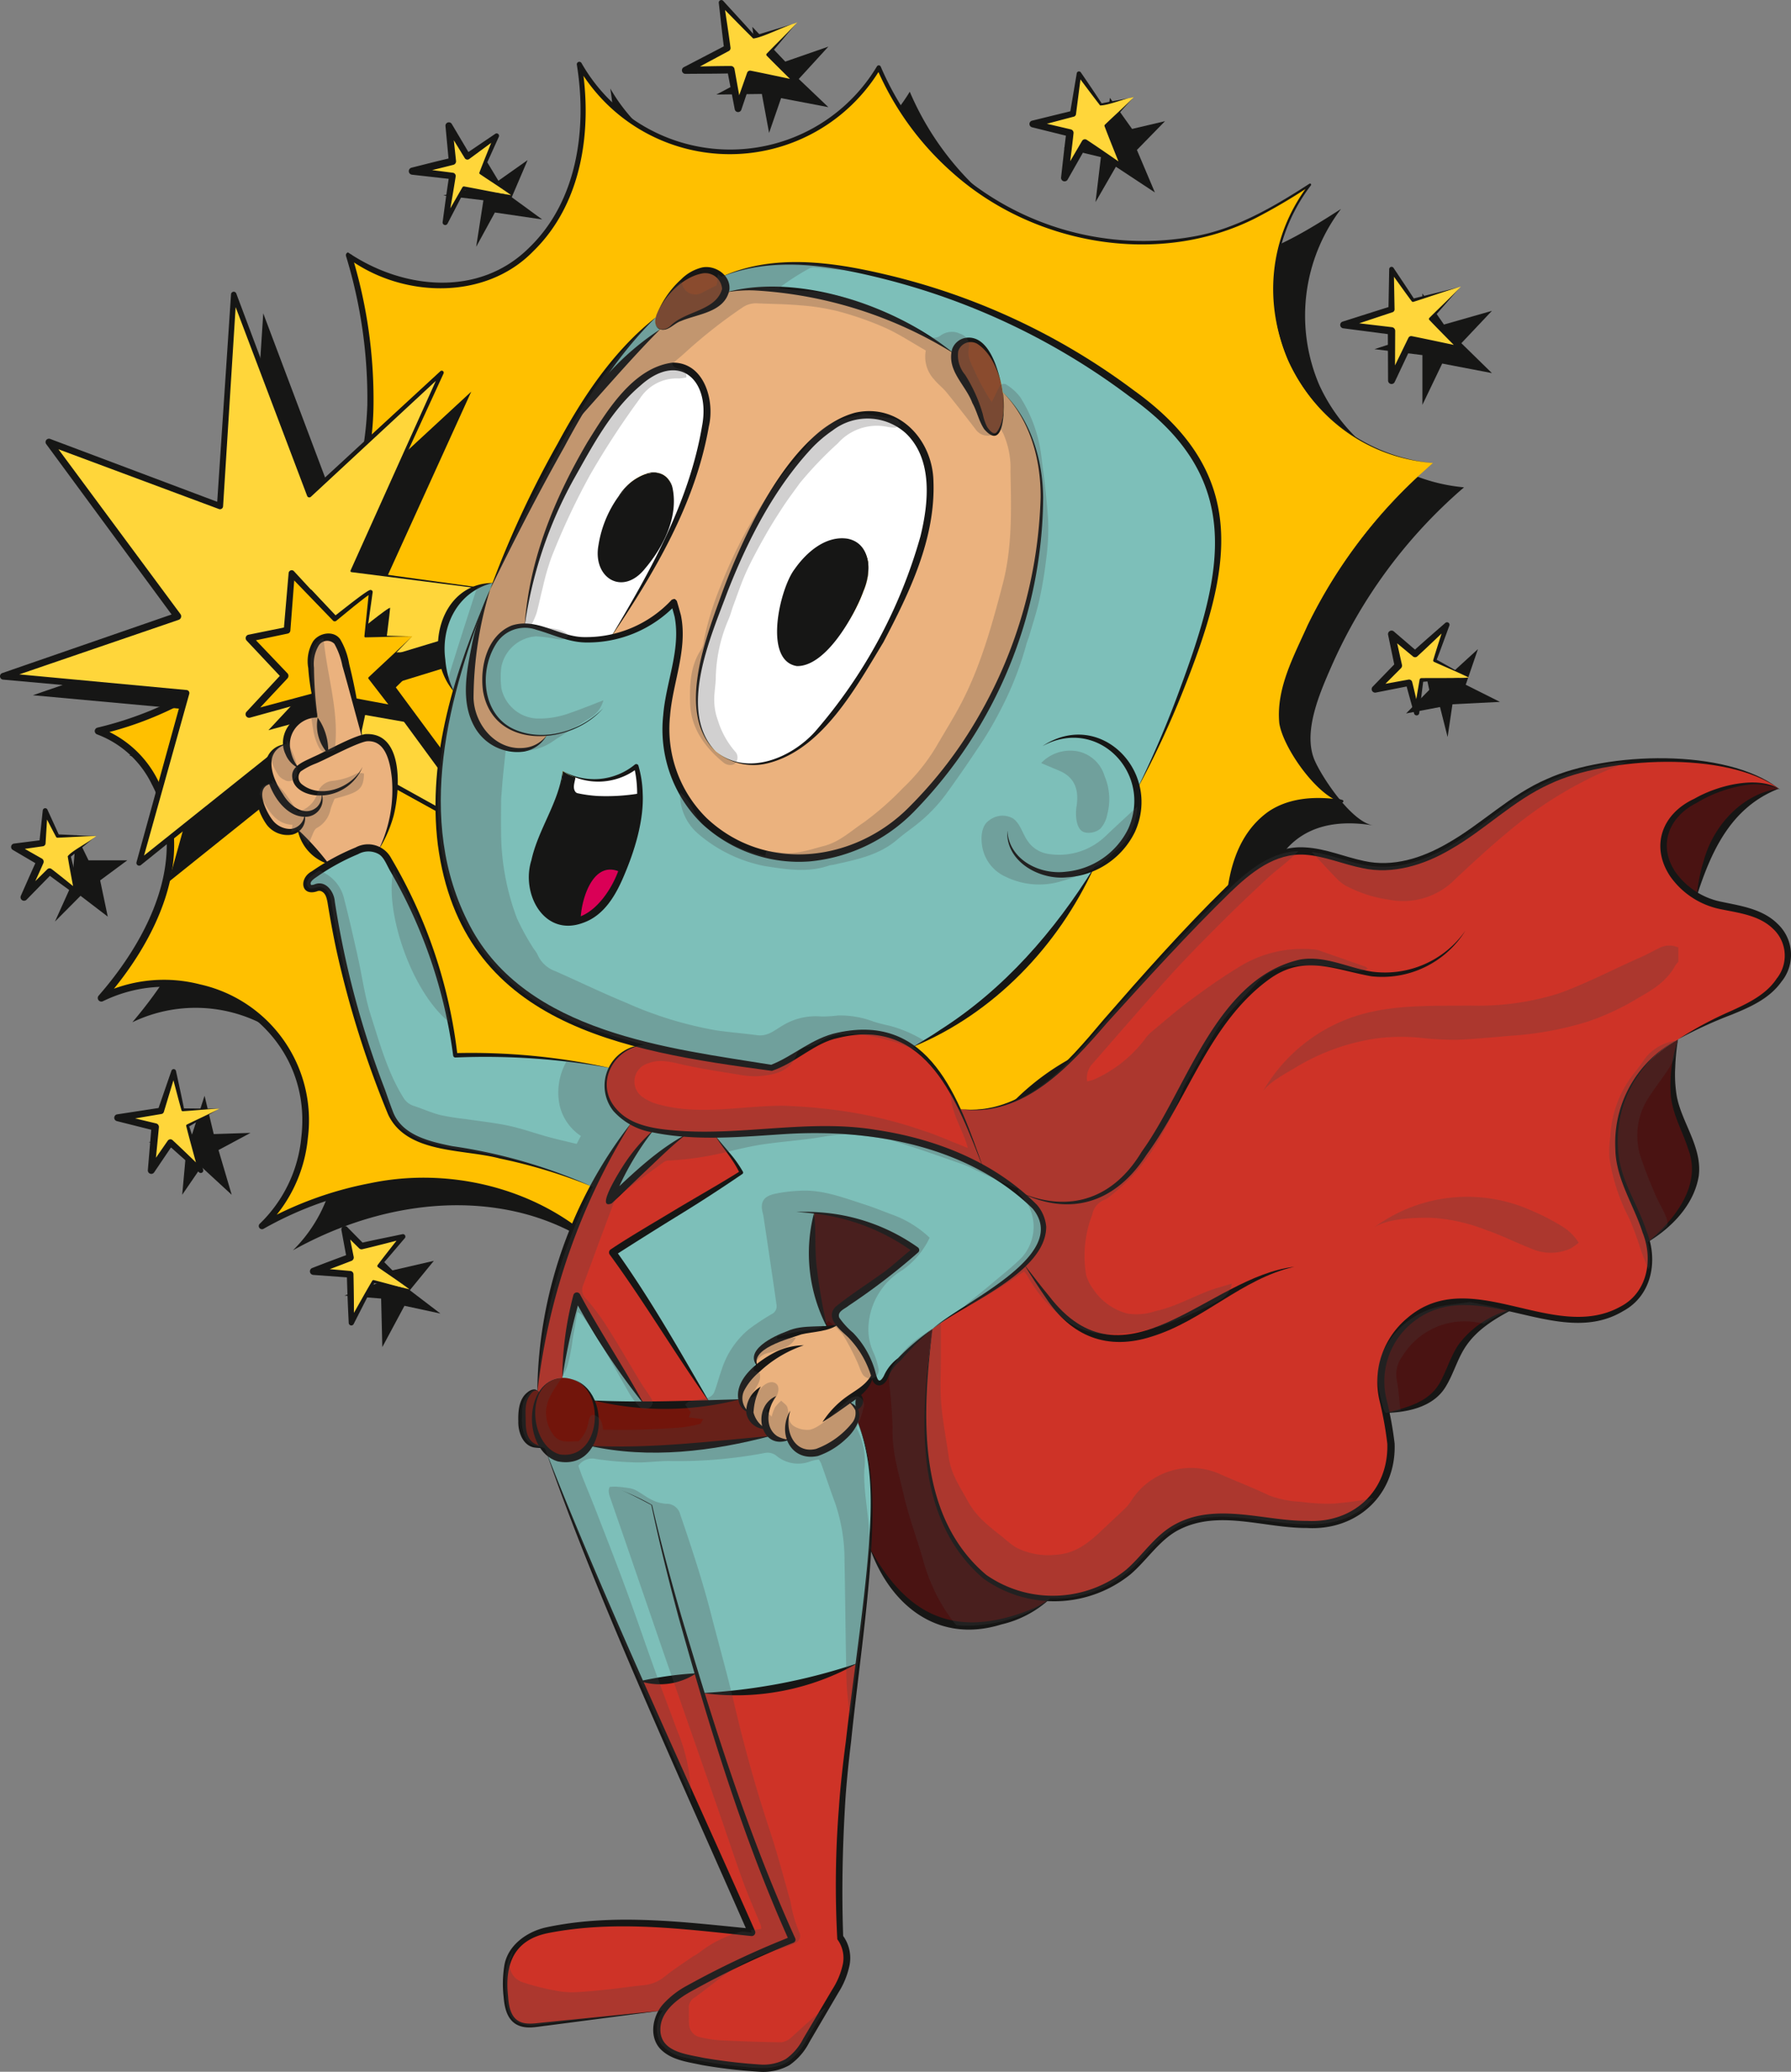 <?xml version="1.0" encoding="UTF-8"?>
<svg xmlns="http://www.w3.org/2000/svg" xmlns:xlink="http://www.w3.org/1999/xlink" width="240.242" height="277.883" viewBox="0 0 240.242 277.883">
  <rect x="0" y="0" width="240.242" height="277.883" fill="#808080" stroke="none"/>
  <defs>
    <clipPath id="a">
      <rect width="240.242" height="277.883" fill="none"></rect>
    </clipPath>
    <clipPath id="d">
      <rect width="190.295" height="242.078" transform="translate(34.836 35.318)" fill="none"></rect>
    </clipPath>
  </defs>
  <g transform="translate(-1279 340)">
    <g transform="translate(1279 -340)">
      <g clip-path="url(#a)">
        <g clip-path="url(#a)">
          <path d="M196.384,65.363a67.472,67.472,0,0,0-17.8,24.04c-1.54,3.53-3.92,8.88-2.19,12.69,1.1,2.43,4.95,8.16,7.8,8.62-22.5-3.68-13.85,30.35-13.85,30.35-8.73-.47-16.9.62-24.35,5.53a36.188,36.188,0,0,0-10.09,10.02c-.68,1.02-6.53,12-5.14,12.6-13.92-6.04-31.94.08-39.32,13.34-2.77-10.04-11.9-17.64-22.05-19.99s-21.01.05-30.1,5.14a19.539,19.539,0,0,0,2.58-24.7,19.537,19.537,0,0,0-24.12-5.89c4.56-5.38,8.56-11.66,9.2-18.68s-2.95-14.82-9.61-17.12a48.554,48.554,0,0,0,28.02-18.7c10.01-13.91,10.23-29.33,5.58-45.13,5.52,4.26,14.43,5.54,20.65,2.09a21.047,21.047,0,0,0,9.43-12.13,29.038,29.038,0,0,0,1.29-7.16,40.82,40.82,0,0,0-.45-8.41,23.653,23.653,0,0,0,19.96,11.85,23.657,23.657,0,0,0,20.21-11.42,38.93,38.93,0,0,0,21.26,20.83,38.813,38.813,0,0,0,19.29,2.32c6.78-.89,11.66-3.8,17.3-7.43a23.657,23.657,0,0,0-2.92,23.61,23.667,23.667,0,0,0,19.42,13.73" fill="#161615"></path>
          <path d="M59.923,79.757l-5.71,5.6,3.13,3.91-6.32-1.11-1.48,6.78-2.64-7.15-8.85,2.41,4.79-5.14L38.053,80l5.09-1.05.62-7.64,5.78,6.12s4.83-3.95,4.83-3.62-.72,5.95-.72,5.95Z" fill="#161615"></path>
          <path d="M17.074,115.393l-3.64,2.69,1.02,4.86-3.65-2.79-3.43,3.45,2.15-4.77-3.43-1.98,3.75-.51.37-4.36,1.66,3.41Z" fill="#161615"></path>
          <path d="M33.6,151.953l-4.29,2.3,1.77,6-4.07-3.75-2.57,3.75.53-5.84-5.03-1.23,5.79-.93,1.71-5.28,1.23,5.14Z" fill="#161615"></path>
          <path d="M201.2,94.143l-6.37.32-.65,4.39-1.02-4.02-4.55.86,3.11-3.16-.91-4.23,3.16,2.67,4.28-3.91-1.64,4.78Z" fill="#161615"></path>
          <path d="M72.724,29.433l-6.34-.93-2.51,4.6.97-6.24-5.38-.65,5.38-1.32-.48-4.78,2.49,4.13,3.92-2.77-2.13,4.98Z" fill="#161615"></path>
          <path d="M200.124,41.693l-4.1,4.34,4.1,4.01-6.67-1.28L190.8,54.3v-6.67l-6.43-.8,6.43-2.09v-5.38l2.89,4.17Z" fill="#161615"></path>
          <path d="M156.274,16.253l-3.77,3.86,2.41,5.7-5.23-3.45-2.73,4.74.72-6.03-4.98-1.2,5.39-1.37.8-5.38,2.97,4.17Z" fill="#161615"></path>
          <path d="M111.114,6.253l-3.97,4.34,3.97,3.78-6.34-1.21-1.61,4.66-.97-5.22-6.1.08,5.62-2.97-.8-6.11,4.42,4.66Z" fill="#161615"></path>
          <path d="M59.074,176.183l-4.82-1.04-2.97,5.54-.16-6.51-4.91-.4,4.91-1.85-.73-3.78,2.25,2.25,5.55-1.28-3.22,3.94Z" fill="#161615"></path>
          <path d="M197.048,90.887l-6.37.32-.65,4.39-1.02-4.02-4.55.86,3.11-3.16-.91-4.23,3.16,2.67,4.28-3.91-1.64,4.78Z" fill="#ffd63a"></path>
          <path d="M195.967,38.437l-4.1,4.34,4.1,4.01-6.67-1.28-2.65,5.54v-6.67l-6.43-.8,6.43-2.09v-5.38l2.89,4.17Z" fill="#ffd63a"></path>
          <path d="M192.227,62.107a67.472,67.472,0,0,0-17.8,24.04c-1.54,3.53-3.92,8.88-2.19,12.69,1.1,2.43,4.95,8.16,7.8,8.62-22.5-3.68-13.85,30.35-13.85,30.35-8.73-.47-16.9.62-24.35,5.53a36.188,36.188,0,0,0-10.09,10.02c-.68,1.02-6.53,12-5.14,12.6-13.92-6.04-31.94.08-39.32,13.34-2.77-10.04-11.9-17.64-22.05-19.99s-21.01.05-30.1,5.14a19.539,19.539,0,0,0,2.58-24.7,19.537,19.537,0,0,0-24.12-5.89c4.56-5.38,8.56-11.66,9.2-18.68s-2.951-14.82-9.61-17.12a48.555,48.555,0,0,0,28.019-18.7c10.01-13.91,10.231-29.33,5.58-45.13,5.52,4.26,14.43,5.54,20.65,2.09a21.047,21.047,0,0,0,9.43-12.13,29.038,29.038,0,0,0,1.29-7.16,40.819,40.819,0,0,0-.45-8.41,23.653,23.653,0,0,0,19.96,11.85,23.657,23.657,0,0,0,20.21-11.42,38.93,38.93,0,0,0,21.26,20.83,38.813,38.813,0,0,0,19.29,2.32c6.78-.89,11.66-3.8,17.3-7.43a23.657,23.657,0,0,0-2.92,23.61,23.667,23.667,0,0,0,19.42,13.73" fill="#ffc000"></path>
          <path d="M152.117,13l-3.77,3.86,2.41,5.7-5.23-3.45-2.73,4.74.72-6.03-4.98-1.2,5.39-1.37.8-5.38,2.97,4.17Z" fill="#ffd63a"></path>
          <path d="M106.957,3l-3.97,4.34,3.97,3.78-6.34-1.21-1.61,4.66-.97-5.22-6.1.08,5.62-2.97-.8-6.11,4.42,4.66Z" fill="#ffd63a"></path>
          <path d="M68.567,26.177l-6.34-.93-2.51,4.6.97-6.24-5.38-.65,5.38-1.32-.48-4.78,2.49,4.13,3.92-2.77-2.13,4.98Z" fill="#ffd63a"></path>
          <path d="M54.917,172.927l-4.82-1.04-2.97,5.54-.16-6.51-4.91-.4,4.91-1.85-.73-3.78,2.25,2.25,5.55-1.28-3.22,3.94Z" fill="#ffd63a"></path>
          <path d="M29.448,148.7l-4.29,2.3,1.77,6-4.07-3.75L20.288,157l.53-5.84-5.03-1.23,5.79-.93,1.71-5.28,1.23,5.14Z" fill="#ffd63a"></path>
          <path d="M12.917,112.137l-3.64,2.69,1.02,4.86-3.65-2.79-3.43,3.45,2.15-4.77-3.43-1.98,3.75-.51.37-4.36,1.66,3.41Z" fill="#ffd63a"></path>
          <path d="M192.227,62.107a67.551,67.551,0,0,0-16.671,21.8c-1.8,4.108-4.191,8.461-3.71,13.07.344,2.263,1.834,4.184,3.123,6.017,1.379,1.7,2.9,3.736,5.094,4.3l-.053.324c-3.274-.492-6.868-.372-9.677,1.569-2.824,1.9-4.237,5.223-4.909,8.461-1.285,6.629-.437,13.556,1.017,20.093a.263.263,0,0,1-.19.319c-13.978-1.027-26.727,3.792-34.481,15.845a78.6,78.6,0,0,0-4.359,8.993,7.578,7.578,0,0,0-.678,2.767l-.252.582c-10.354-4.475-22.943-2.158-31.663,4.787a28.579,28.579,0,0,0-7.214,8.438.366.366,0,0,1-.667-.08C82.43,163.778,64.983,156.271,49.8,159.5a47.6,47.6,0,0,0-14.452,5.318.427.427,0,0,1-.5-.684,18.5,18.5,0,0,0,5.572-11.619c1.732-14.751-13.689-24.5-26.6-18.231a.481.481,0,0,1-.588-.74c6.587-7.541,12.293-18.566,7.141-28.327a13.374,13.374,0,0,0-7.339-6.712.476.476,0,0,1-.3-.6.486.486,0,0,1,.343-.309A48.018,48.018,0,0,0,31.194,88.98,45.2,45.2,0,0,0,49.272,54.329a65.147,65.147,0,0,0-2.86-19.992.391.391,0,0,1,.268-.484c7.334,4.969,17.606,6.078,24.338-.67,6.456-6.253,7.738-15.966,6.357-24.515A.338.338,0,0,1,78,8.453a22.941,22.941,0,0,0,39.63.449.289.289,0,0,1,.511.034A38.783,38.783,0,0,0,128.1,22.75a38.145,38.145,0,0,0,31.976,8.975c5.7-.989,10.764-3.986,15.57-7.083a.15.15,0,0,1,.2.217,23.541,23.541,0,0,0-2.97,23.484,23.625,23.625,0,0,0,19.353,13.764m0,0c-18.39-1.462-27.826-22.8-16.617-37.432l.2.217a76.743,76.743,0,0,1-7.459,4.4c-13.078,6.576-29.841,3.5-40.6-6.142A39.366,39.366,0,0,1,117.613,9.158l.511.034a23.565,23.565,0,0,1-40.71-.411l.625-.214c1.435,8.739.11,18.7-6.514,25.136-6.518,6.71-17.785,6.247-24.977.834l.614-.42A65.9,65.9,0,0,1,50.1,54.354c-.232,20.97-16.619,39.564-36.8,44.165l.047-.911a14.34,14.34,0,0,1,7.892,7.163c5.4,10.1-.408,21.62-7.27,29.4l-.588-.739a19.4,19.4,0,0,1,13.45-1.4,18.67,18.67,0,0,1,14.468,20.583,19.353,19.353,0,0,1-5.866,12.152l-.5-.684a48.432,48.432,0,0,1,14.718-5.382c15.572-3.28,33.412,4.5,37.99,20.508l-.667-.081a32.36,32.36,0,0,1,39.763-13.454.318.318,0,1,1-.252.582c-1.822-.98,3.881-10.923,4.764-12.646,7.845-12.184,20.855-17.153,34.956-16.056l-.268.326a63.012,63.012,0,0,1-1.511-10.112c-.293-6.511-.129-14.7,5.691-18.893,2.907-1.985,6.6-2.1,9.95-1.572a.164.164,0,1,1-.052.324c-3.307-.791-7.888-7.281-8.409-10.608-.455-4.7,1.957-9.023,3.806-13.176a67.63,67.63,0,0,1,16.819-21.728" fill="#161615"></path>
          <path d="M12.917,112.137c-1.844.03-3.545.161-5.2.225a.209.209,0,0,1-.194-.111c-.6-1.12-1.172-2.254-1.76-3.381l.619-.115-.271,4.368a.414.414,0,0,1-.367.385L2,114.048l.167-.845,3.445,1.952a.484.484,0,0,1,.207.61c-.694,1.605-1.444,3.185-2.171,4.775l-.763-.525,3.458-3.422a.434.434,0,0,1,.568-.039c1.217.93,2.4,1.909,3.594,2.863l-.539.34c-.293-1.636-.622-3.264-.885-4.906.578-.759,2.78-1.836,3.838-2.714m0,0C11.8,113,10.634,114,9.4,114.988l.077-.2c.417,1.6.769,3.221,1.157,4.831a.339.339,0,0,1-.525.351c-1.24-.91-2.5-1.794-3.72-2.728l.568-.039-3.4,3.478a.472.472,0,0,1-.766-.519c.71-1.6,1.4-3.2,2.138-4.783l.2.622-3.414-2.007a.457.457,0,0,1,.167-.846l3.754-.48-.367.385c.009,0,.464-4.361.47-4.368a.327.327,0,0,1,.618-.1c.522,1.152,1.06,2.3,1.569,3.454l-.2-.126c1.812.064,3.577.195,5.2.225" fill="#161615"></path>
          <path d="M29.448,148.7c-1.736.071-3.354.246-4.924.345a.178.178,0,0,1-.182-.129c-.477-1.7-.917-3.412-1.363-5.121l.609.024-1.607,5.313a.411.411,0,0,1-.337.288l-5.783.968.037-.908,5.037,1.2a.493.493,0,0,1,.379.528l-.567,5.837-.841-.3L22.5,153a.431.431,0,0,1,.648-.074c1.358,1.25,2.669,2.549,4.006,3.819l-.551.343c-.545-2.016-1.113-4.028-1.625-6.056a.175.175,0,0,1,.092-.2c1.391-.691,2.858-1.341,4.377-2.139m0,0c-1.343.735-2.735,1.62-4.2,2.462l.09-.214c.668,1.978,1.282,3.97,1.917,5.957a.336.336,0,0,1-.541.351c-1.379-1.231-2.784-2.436-4.143-3.689l.647-.072-2.545,3.766a.464.464,0,0,1-.842-.295l.494-5.851.378.529-5.021-1.264a.463.463,0,0,1,.038-.908l5.8-.89-.336.288,1.812-5.247a.317.317,0,0,1,.609.024c.375,1.722.757,3.441,1.1,5.17l-.185-.14c1.715-.009,3.385.06,4.937.023" fill="#161615"></path>
          <path d="M197.048,90.887c-1.635-.8-3.2-1.432-4.685-2.113a.2.2,0,0,1-.109-.24c.482-1.621,1.016-3.224,1.522-4.837l.55.361c-1.4,1.335-2.788,2.677-4.214,3.982a.439.439,0,0,1-.577.011l-3.18-2.646.76-.456.94,4.223a.5.5,0,0,1-.132.455l-3.134,3.137-.418-.785,4.556-.825a.436.436,0,0,1,.5.317c.339,1.34.632,2.692.946,4.039l-.7.035c0-.014.75-4.376.752-4.389a.244.244,0,0,1,.236-.2c2.037-.033,4.127.023,6.384-.066m0,0c-1.992.125-4.147.394-6.358.574l.238-.217-.55,4.4a.353.353,0,0,1-.69.05c-.368-1.338-.757-2.671-1.1-4.016l.5.317-4.543.895a.468.468,0,0,1-.419-.785l3.086-3.183-.132.455-.88-4.236a.471.471,0,0,1,.761-.457l3.139,2.693-.577.012c1.432-1.306,2.9-2.573,4.36-3.848a.336.336,0,0,1,.536.371c-.589,1.579-1.15,3.167-1.763,4.738l-.1-.255c1.573.852,3.07,1.75,4.5,2.487" fill="#161615"></path>
          <path d="M68.567,26.177c-1.446-1.037-2.859-1.916-4.191-2.828a.182.182,0,0,1-.067-.214c.647-1.691,1.336-3.365,2.012-5.045l.482.39-3.864,2.85a.414.414,0,0,1-.6-.126l-2.518-4.113.839-.279.512,4.776a.482.482,0,0,1-.367.521c-1.788.462-3.586.883-5.382,1.311l-.057-.936,5.376.686a.44.44,0,0,1,.382.5c-.327,2.079-.692,4.153-1.061,6.225l-.649-.22c.006-.011,2.61-4.546,2.615-4.556a.226.226,0,0,1,.234-.109c2.02.363,4.076.813,6.306,1.162m0,0c-2-.271-4.167-.441-6.374-.7l.24-.12-2.411,4.654a.348.348,0,0,1-.649-.22c.277-2.087.559-4.173.879-6.254l.382.505L55.25,23.43a.478.478,0,0,1-.064-.934c1.793-.453,3.584-.912,5.385-1.331l-.367.52L59.756,16.9a.455.455,0,0,1,.84-.279l2.46,4.147-.6-.126,3.976-2.69a.322.322,0,0,1,.482.39c-.745,1.645-1.479,3.3-2.253,4.927l-.062-.226c1.388,1.075,2.695,2.182,3.969,3.132" fill="#161615"></path>
          <path d="M195.967,38.438c-2.241.664-4.319,1.4-6.371,2.046a.206.206,0,0,1-.227-.073c-1.014-1.361-1.988-2.749-2.983-4.122l.579-.181.1,5.38a.4.4,0,0,1-.285.393l-6.416,2.133-.085-.891,6.434.762a.5.5,0,0,1,.436.493l-.033,6.67-.882-.2,2.685-5.53a.423.423,0,0,1,.464-.23c2.22.443,4.432.926,6.649,1.387l-.283.54c-1.343-1.365-2.7-2.72-4.021-4.107a.188.188,0,0,1,0-.263c1.355-1.359,2.794-2.7,4.241-4.207m0,0c-1.286,1.389-2.58,2.939-3.959,4.473l0-.272c1.412,1.29,2.794,2.611,4.186,3.921a.319.319,0,0,1-.269.543c-2.234-.393-4.473-.764-6.7-1.175l.467-.235-2.617,5.555a.466.466,0,0,1-.883-.2l-.033-6.67.436.493-6.426-.838a.46.46,0,0,1-.085-.891l6.444-2.047-.285.393.1-5.38a.318.318,0,0,1,.579-.181c.934,1.411,1.889,2.806,2.8,4.229l-.235-.084c2.234-.578,4.443-1.071,6.489-1.634" fill="#161615"></path>
          <path d="M152.117,13c-1.444.261-3.388,1.126-4.549,1.146q-1.566-2.035-3.086-4.1l.543-.131-.694,5.4a.4.4,0,0,1-.292.333c-.022,0-5.371,1.419-5.39,1.417l-.006-.881,4.988,1.167a.484.484,0,0,1,.371.523c-.215,2.016-.487,4.025-.736,6.037l-.878-.292,2.761-4.722a.436.436,0,0,1,.618-.146c1.743,1.151,3.456,2.347,5.177,3.53l-.5.416c-.76-1.923-1.551-3.833-2.281-5.768a.186.186,0,0,1,.045-.2c1.244-1.2,2.571-2.381,3.91-3.723m0,0c-1.174,1.232-2.361,2.622-3.63,4l.041-.213c.877,1.868,1.694,3.762,2.543,5.643a.341.341,0,0,1-.5.417c-1.765-1.117-3.538-2.221-5.282-3.37l.618-.146-2.7,4.758a.474.474,0,0,1-.879-.287c.232-2.012.44-4.028.706-6.037l.37.532-4.972-1.233a.455.455,0,0,1-.006-.881l5.4-1.326-.3.336.906-5.364a.3.3,0,0,1,.543-.13q1.452,2.107,2.861,4.247l-.174-.066c1.544-.32,3.06-.565,4.458-.877" fill="#161615"></path>
          <path d="M106.957,3c-1.243,1.385-2.49,2.937-3.824,4.473l-.01-.276c1.369,1.213,2.705,2.459,4.054,3.692a.32.32,0,0,1-.28.545c-2.12-.37-4.243-.718-6.36-1.1l.484-.28-1.582,4.669a.457.457,0,0,1-.882-.065l-1-5.214.488.4c-2.033.051-4.066.041-6.1.063a.475.475,0,0,1-.227-.891l5.638-2.935-.227.439c-.266-2.041-.477-4.089-.711-6.135a.34.34,0,0,1,.3-.376.345.345,0,0,1,.291.109c1.438,1.586,2.9,3.15,4.32,4.754l-.217-.053c2.017-.642,4.014-1.2,5.848-1.815m0,0c-1.728.5-4.647,2.026-5.92,2.161-1.53-1.5-3.018-3.051-4.528-4.575L97.1.3c.3,2.032.622,4.061.89,6.1a.438.438,0,0,1-.228.439l-5.6,3.005-.227-.891c2.036-.032,4.072-.1,6.108-.1a.488.488,0,0,1,.48.4l.938,5.225-.882-.065,1.64-4.656a.423.423,0,0,1,.482-.275c2.11.421,4.213.879,6.32,1.316l-.28.545c-1.3-1.29-2.614-2.567-3.895-3.877a.191.191,0,0,1,0-.267c1.313-1.357,2.713-2.7,4.116-4.207" fill="#161615"></path>
          <path d="M54.917,172.927c-1.458-1.1-2.884-2.015-4.222-2.97a.2.2,0,0,1-.046-.272c1.022-1.364,2.089-2.691,3.133-4.037l.329.53c-1.843.458-3.677.953-5.527,1.38a.441.441,0,0,1-.4-.116l-2.266-2.234.767-.407.757,3.774a.479.479,0,0,1-.294.54q-2.449.955-4.919,1.852l-.131-.929,4.907.435a.451.451,0,0,1,.409.433q.072,3.255.067,6.512l-.662-.158c1.041-1.824,2.045-3.669,3.116-5.477a.184.184,0,0,1,.205-.086c1.524.381,3.078.849,4.779,1.23m0,0c-1.512-.312-3.171-.537-4.861-.85l.212-.1c-.912,1.888-1.889,3.742-2.831,5.614a.351.351,0,0,1-.661-.138q-.167-3.263-.254-6.527l.409.433L42.018,171a.48.48,0,0,1-.139-.926q2.448-.954,4.918-1.854l-.3.542s-.7-3.787-.7-3.791a.456.456,0,0,1,.768-.4l2.234,2.266-.4-.116c1.85-.426,3.716-.785,5.573-1.18a.329.329,0,0,1,.329.53c-1.106,1.286-2.191,2.59-3.319,3.858l-.034-.287c1.4,1.132,2.7,2.3,3.978,3.29" fill="#161615"></path>
          <path d="M80.822,83.069l-28.09,8.64,17.36,23.5-25.82-14.28-21.65,17.36,6.33-22.79-24.54-2.25,23.36-8.04-17.25-23.37,22.95,8.59,1.84-28.4,10.14,26.92,17.76-16.42-12.09,26.6Z" fill="#161615"></path>
          <path d="M76.862,80.527l-28.09,8.64,17.36,23.5-25.82-14.28-21.65,17.36,6.33-22.79L.452,90.707l23.36-8.04L6.562,59.3l22.95,8.59,1.84-28.4,10.14,26.92,17.76-16.42-12.09,26.6Z" fill="#ffd63a"></path>
          <path d="M76.862,80.527,48.816,89.31l.076-.232,17.454,23.431A.268.268,0,0,1,66,112.9L40.158,98.665l.353-.03-21.62,17.4a.369.369,0,0,1-.582-.384l6.29-22.8.356.515L.411,91.156A.451.451,0,0,1,0,90.667a.457.457,0,0,1,.3-.387L23.651,82.2l-.237.76L6.2,59.567a.454.454,0,0,1,.095-.635.46.46,0,0,1,.43-.061L29.656,67.5l-.555.358,1.89-28.4a.364.364,0,0,1,.7-.1L41.783,66.3l-.5-.118L59.07,49.79a.268.268,0,0,1,.379.014.271.271,0,0,1,.047.294L47.3,76.65l-.119-.215Zm0,0-29.72-3.788a.153.153,0,0,1-.119-.215L59.008,49.876l.426.308L41.7,66.635a.312.312,0,0,1-.5-.118l-10.187-26.9.7-.1-1.79,28.4a.413.413,0,0,1-.555.359L6.4,59.723l.525-.7L24.21,82.373a.5.5,0,0,1-.237.761L.6,91.134l-.106-.876,24.536,2.293a.407.407,0,0,1,.356.515l-6.37,22.779-.582-.384,21.68-17.322a.319.319,0,0,1,.353-.03l25.8,14.325-.343.391L48.652,89.256a.148.148,0,0,1,.03-.208c.078-.016,28.1-8.514,28.18-8.521" fill="#161615"></path>
          <path d="M57.878,87.5l-5.71,5.6,3.13,3.91-6.32-1.11-1.48,6.78-2.64-7.15-8.85,2.41L40.8,92.8l-4.79-5.06,5.09-1.05.62-7.64,5.78,6.12s4.83-3.95,4.83-3.62-.72,5.95-.72,5.95Z" fill="#161615"></path>
          <path d="M49.737,79.4c0,.32-.72,5.95-.72,5.95h6.27l-5.71,5.6,3.13,3.91-6.32-1.11-1.48,6.78-2.64-7.15-8.85,2.41,4.79-5.14-4.79-5.06,5.09-1.05.62-7.64,5.78,6.12s4.83-3.95,4.83-3.62" fill="#ffc000"></path>
          <path d="M55.287,85.35l-5.592,5.72.013-.225,3.2,3.855a.256.256,0,0,1-.244.412L46.33,94.074l.378-.254-1.4,6.8a.409.409,0,0,1-.78.054l-2.676-7.137.535.276-8.841,2.443a.479.479,0,0,1-.59-.334.486.486,0,0,1,.113-.456l4.78-5.15,0,.676-4.771-5.077a.471.471,0,0,1,.246-.78L38.416,84.1l-.356.4.655-7.637a.414.414,0,0,1,.713-.251l5.71,6.186-.432-.028c1.1-.849,3.081-2.44,4.209-3.216.068-.037.414-.282.5-.319s.264-.19.47-.047c.144.164.1.207.1.263s-.035.23-.04.282c-.084.667-.277,1.949-.366,2.631l-.419,3-.136-.154Zm0,0c-2.15.019-4.231.105-6.27.137a.135.135,0,0,1-.136-.148c.152-1.55.421-4.076.573-5.6l.02-.186.009-.093,0-.047a.229.229,0,0,0,.087.176c.125.065.095.036.124.048.115-.015-.016.019-.038.044l-.148.094c-.552.362-1.544,1.174-2.077,1.587l-2.328,1.909a.323.323,0,0,1-.432-.028l-5.85-6.054.713-.251-.585,7.643a.452.452,0,0,1-.357.4l-5.085,1.069.245-.779,4.809,5.041a.5.5,0,0,1,0,.677l-4.8,5.13-.477-.79L42.15,92.95a.448.448,0,0,1,.535.276l2.6,7.163-.78.054,1.557-6.763a.325.325,0,0,1,.378-.254l6.307,1.181-.244.413-3.064-3.97a.163.163,0,0,1,.017-.22c1.891-1.794,3.851-3.578,5.827-5.48" fill="#161615"></path>
          <path d="M176.806,129.59a.5.5,0,0,1,.429.243l2.2,3.673,6.019-.357a.5.5,0,0,1,.261.942l-4.436,2.316,1.353,3.768a.5.5,0,0,1-.77.57l-3.4-2.536-2.327,3.2a.5.5,0,0,1-.887-.424l1.039-3.873-4.023-3.118a.5.5,0,0,1,.325-.895l3.805.141-.091-3.131a.5.5,0,0,1,.5-.515Zm2.357,4.933a.5.5,0,0,1-.429-.243l-1.372-2.29.051,1.751a.5.5,0,0,1-.518.514l-2.785-.1,3.057,2.369a.5.5,0,0,1,.177.525l-.428,1.594,1.04-1.429a.5.5,0,0,1,.7-.106l2.472,1.845-.939-2.615a.5.5,0,0,1,.239-.612l2.753-1.437-3.992.237Z" fill="#161615"></path>
        </g>
        <g clip-path="url(#a)">
          <path d="M238.607,105.78c.06.04.1.08.15.12a2,2,0,0,0-.21-.1c.02-.01.03-.01.05-.02Z" fill="#7dbfb9"></path>
          <path d="M225.137,118.23c-1.73-1.92-2.59-4.81-1.53-7.17.89-1.99,2.89-3.22,4.84-4.17,3.16-1.53,6.97-2.63,10.1-1.09a13.756,13.756,0,0,0-7.06,4.81c-1.8,2.33-3.08,5.84-3.89,9.6a9.74,9.74,0,0,1-2.46-1.98" fill="#4a1312"></path>
          <path d="M227.437,156.41c.3,3.81-3.1,7.94-6.42,10.19a17.944,17.944,0,0,0-.66-2.16c-.92-2.4-2.24-4.65-2.95-7.12a15.736,15.736,0,0,1,2.22-13.15,18.391,18.391,0,0,1,5.46-4.75,19.716,19.716,0,0,0-.37,8.62c.72,2.85,2.49,5.38,2.72,8.37" fill="#4a1312"></path>
          <path d="M192.6,175.16c3.22-1.02,6.72-.45,10.02.32l.39.09c-12.52,4.76-4.49,12.48-17.12,13.94-.61-2.68-1.15-5.13.04-8.05a10.969,10.969,0,0,1,6.67-6.3" fill="#4a1312"></path>
          <path d="M129.527,45.65a2.264,2.264,0,0,1,1.95.42,5.046,5.046,0,0,1,1.32,1.58,13.485,13.485,0,0,1,1.71,4.97,10.264,10.264,0,0,1,.13,1.23c.04.88-.15,6.5-2.37,3.63a4.5,4.5,0,0,1-.64-1.47,24.37,24.37,0,0,0-2.9-5.96,1.923,1.923,0,0,1-.18-.31,4.144,4.144,0,0,1-.52-2.28,2,2,0,0,1,1.5-1.81" fill="#8a4b2e"></path>
          <path d="M181.887,202.95c-7.13,4.3-17.24-2.26-24.36,2.05-2.23,1.35-3.76,3.57-5.65,5.38a15.492,15.492,0,0,1-11,4.02,14.513,14.513,0,0,1-10.64-4.64c-3.86-4.39-5.64-10.3-6.04-16.13a82.3,82.3,0,0,1,.89-15.37v-.01c.4-.3.81-.59,1.23-.88,3.61-2.52,7.56-4.56,10.83-7.53.08-.08.17-.16.25-.23,1.57-1.51,2.97-3.52,2.51-5.62a7.96,7.96,0,0,0-3.14-4.08c-.93-.73-1.91-1.36-2.71-1.88-.7-.45-1.41-.88-2.14-1.29-.98-2.7-2.02-5.35-3.24-7.98,7.45.86,12.66-3.87,17.38-9.27,5.82-6.65,11.71-13.24,17.98-19.47,2.75-2.74,5.9-5.56,9.77-5.86,3.55-.27,6.9,1.65,10.45,2.02,6.26.65,11.87-3.54,16.89-7.36,6.24-4.74,11.56-6.38,19.23-6.74,5.79-.27,13.41.03,18.22,3.7-.02.01-.03.01-.05.02-3.13-1.54-6.94-.44-10.1,1.09-1.95.95-3.95,2.18-4.84,4.17-1.06,2.36-.2,5.25,1.53,7.17a9.74,9.74,0,0,0,2.46,1.98,17.075,17.075,0,0,0,5.62,1.72c2.59.44,5.7,2.03,6.46,4.74.65,2.32-.63,4.82-2.47,6.39a24.886,24.886,0,0,1-6.36,3.39,49.341,49.341,0,0,0-5.76,2.96v.01a18.391,18.391,0,0,0-5.46,4.75,15.736,15.736,0,0,0-2.22,13.15c.71,2.47,2.03,4.72,2.95,7.12a17.944,17.944,0,0,1,.66,2.16,8.858,8.858,0,0,1-.22,5.37c-1.28,3.13-4.81,4.84-8.19,5.05-3.25.2-6.44-.69-9.6-1.45l-.39-.09c-3.3-.77-6.8-1.34-10.02-.32a10.969,10.969,0,0,0-6.67,6.3c-1.19,2.92-.65,5.37-.04,8.05.2.89.41,1.81.57,2.78.65,4.05-1.06,8.54-4.57,10.66" fill="#ce3327"></path>
          <path d="M106.107,88.71c1.34.82,3.06-.15,4.22-1.22a21.193,21.193,0,0,0,5.51-8.25,8.349,8.349,0,0,0,.64-3.37,3.855,3.855,0,0,0-1.52-2.96,3.968,3.968,0,0,0-3.8-.14c-4.76,2.17-6.68,8.07-6.37,12.94a3.66,3.66,0,0,0,1.32,3m-1.56-23.84c3.35-4.91,8.91-11.82,15.64-8.3,3.68,1.93,4.74,6.07,4.58,9.93-.21,5.08-2.19,10.18-4.26,14.76a74.1,74.1,0,0,1-7.79,13.26c-2.91,3.94-6.91,8.16-12.23,7.96a7.2,7.2,0,0,1-4.5-1.7,7.773,7.773,0,0,1-2.36-4.92c-.69-5.93,2.3-13.13,4.43-18.54a63.608,63.608,0,0,1,6.49-12.45" fill="#fff"></path>
          <path d="M111.9,138.99a12.926,12.926,0,0,1,9.37.73,12.629,12.629,0,0,1,1.18.7,16.129,16.129,0,0,1,5.1,6.03c.4.77.77,1.54,1.13,2.31,1.22,2.63,2.26,5.28,3.24,7.98a38.408,38.408,0,0,0-6.19-2.73,50.7,50.7,0,0,0-18.14-2.47c-3.9.14-7.82.59-11.73.67-1.26.02-2.53.01-3.79-.07a32.483,32.483,0,0,1-3.39-.36c-.34-.06-.68-.12-1.02-.19a11.731,11.731,0,0,1-2.98-.99,8.777,8.777,0,0,1-1.06-.64,5.688,5.688,0,0,1-2.41-4.6,4.757,4.757,0,0,1,.53-2.13,6.018,6.018,0,0,1,4.79-3.08,145.2,145.2,0,0,0,17.07,3.06c2.91-1.14,5.16-3.36,8.3-4.22" fill="#ce3327"></path>
          <path d="M114.327,187.4c.29-.2.56-.39.82-.58a2.76,2.76,0,0,1-.23,2.26h-.01a.88.88,0,0,0-.16-.28,4.678,4.678,0,0,0-1.1-.91c.22-.17.45-.33.68-.49" fill="#7dbfb9"></path>
          <path d="M140.877,214.4c-3.33,3.03-11.33,4.75-15.37,2.91s-7-5.5-8.81-9.63c.03-.43.06-.86.08-1.29.3-5.37.27-10.96-1.88-16h-.01a1.658,1.658,0,0,0,.02-1.31h.01a2.76,2.76,0,0,0,.23-2.26,4.276,4.276,0,0,0,1.91-2.76c.07.18.12.37.17.55.1.36.23.79.6.88.83.21,1.22-1.5,1.61-1.97.56-.66,1.3-1.23,1.89-1.89a26.165,26.165,0,0,1,3.76-3.37,82.3,82.3,0,0,0-.89,15.37c.4,5.83,2.18,11.74,6.04,16.13a14.513,14.513,0,0,0,10.64,4.64" fill="#4a1312"></path>
          <path d="M122.867,167.67c-1.53,1.16-2.82,2.5-4.38,3.6q-2.775,1.95-5.54,3.91a2.144,2.144,0,0,0-.8.81,1.5,1.5,0,0,0,.42,1.58,5.351,5.351,0,0,1-1.6.51,30.227,30.227,0,0,1-1.97-9.04,23.5,23.5,0,0,1,.15-4.67,9.812,9.812,0,0,0,.05-1.71,26.989,26.989,0,0,1,13.67,5.01" fill="#4a1312"></path>
          <path d="M110.327,87.49c-1.16,1.07-2.88,2.04-4.22,1.22a3.66,3.66,0,0,1-1.32-3c-.31-4.87,1.61-10.77,6.37-12.94a3.968,3.968,0,0,1,3.8.14,3.855,3.855,0,0,1,1.52,2.96,8.349,8.349,0,0,1-.64,3.37,21.193,21.193,0,0,1-5.51,8.25" fill="#161615"></path>
          <path d="M117.057,184.06a4.276,4.276,0,0,1-1.91,2.76c-.26.19-.53.38-.82.58-.23.16-.46.32-.68.49a4.678,4.678,0,0,1,1.1.91.88.88,0,0,1,.16.28,1.658,1.658,0,0,1-.02,1.31,4.941,4.941,0,0,1-.99,1.58,11.19,11.19,0,0,1-2.2,1.79,6.021,6.021,0,0,1-2.57,1.14,3.269,3.269,0,0,1-2.92-1.25,3.033,3.033,0,0,1-.32-.55,2.725,2.725,0,0,1-2.4-.55,2.535,2.535,0,0,1-.63-.88h-.01a2.8,2.8,0,0,1-2.24-2.12.17.17,0,0,1-.01-.07,2.018,2.018,0,0,1-1.28-1.8,3.714,3.714,0,0,1,.05-1,6.386,6.386,0,0,1,1.94-2.84,5.478,5.478,0,0,1,.44-.4l-.01-.01c-2.05-2.41,3.5-4.24,4.95-4.73a34.132,34.132,0,0,1,4.28-.62,5.351,5.351,0,0,0,1.6-.51,6.353,6.353,0,0,0,.82.82,12.31,12.31,0,0,1,3.67,5.67" fill="#ebb27e"></path>
          <path d="M136.767,159.91a7.96,7.96,0,0,1,3.14,4.08c.46,2.1-.94,4.11-2.51,5.62-.08.07-.17.15-.25.23-3.27,2.97-7.22,5.01-10.83,7.53-.42.29-.83.58-1.23.88v.01a26.165,26.165,0,0,0-3.76,3.37c-.59.66-1.33,1.23-1.89,1.89-.39.47-.78,2.18-1.61,1.97-.37-.09-.5-.52-.6-.88-.05-.18-.1-.37-.17-.55a12.31,12.31,0,0,0-3.67-5.67,6.353,6.353,0,0,1-.82-.82,1.5,1.5,0,0,1-.42-1.58,2.144,2.144,0,0,1,.8-.81q2.76-1.965,5.54-3.91c1.56-1.1,2.85-2.44,4.38-3.6a26.989,26.989,0,0,0-13.67-5.01,9.812,9.812,0,0,1-.05,1.71,23.5,23.5,0,0,0-.15,4.67,30.227,30.227,0,0,0,1.97,9.04,34.132,34.132,0,0,0-4.28.62c-1.45.49-7,2.32-4.95,4.73l.01.01a5.478,5.478,0,0,0-.44.4,6.386,6.386,0,0,0-1.94,2.84,3.714,3.714,0,0,0-.05,1h-.01c-1.37.19-2.74.34-4.1.47-3.29-5.12-9.4-15.31-13.02-20.16,5.43-3.56,11.83-7.16,17.25-10.72-.69-1.5-2.64-3.66-3.58-5.06,3.91-.08,7.83-.53,11.73-.67a50.7,50.7,0,0,1,18.14,2.47,38.408,38.408,0,0,1,6.19,2.73c.73.41,1.44.84,2.14,1.29.8.52,1.78,1.15,2.71,1.88" fill="#7dbfb9"></path>
          <path d="M106.267,260.16c-3.31-6.88-7.97-19.82-12.05-33.08a46.192,46.192,0,0,0,20.83-4c-.67,5.13-1.37,10.23-1.81,15.38a177.086,177.086,0,0,0-.58,21.36,4.76,4.76,0,0,1,.79,4.02,13.23,13.23,0,0,1-1.69,3.71c-1.14,1.93-2.27,3.86-3.41,5.79a8.954,8.954,0,0,1-2.61,3.19c-1.71,1.1-3.91.92-5.93.7a55.777,55.777,0,0,1-7.82-1.22,5.555,5.555,0,0,1-3.3-1.81,4.093,4.093,0,0,1,.22-4.54,10.644,10.644,0,0,1,3.69-3.05,121.787,121.787,0,0,1,13.67-6.45" fill="#ce3327"></path>
          <path d="M90.487,43.39a7.735,7.735,0,0,1-.98.67,1.27,1.27,0,0,1-.95.1.639.639,0,0,1-.19-.08,1.33,1.33,0,0,1-.4-1.51,4.378,4.378,0,0,1,.13-.43,11.736,11.736,0,0,1,2.91-4.06,6.631,6.631,0,0,1,3.02-1.78,3.02,3.02,0,0,1,2.73.84,2.142,2.142,0,0,1,.32.45,2.015,2.015,0,0,1,.18,1.65c-.41,1.27-2.06,2.17-3.26,2.62a15.3,15.3,0,0,0-3.51,1.53" fill="#8a4b2e"></path>
          <path d="M85.547,76.59c-1.41,1.38-3.5,1.5-4.51-.45a4.266,4.266,0,0,1-.42-1.44,7.754,7.754,0,0,1,.07-2.04A14.944,14.944,0,0,1,83.467,66a6.228,6.228,0,0,1,3.03-2.39c3.78-1.12,4.19,2.57,3.57,5.15a16.656,16.656,0,0,1-4.52,7.83" fill="#161615"></path>
          <path d="M81.037,76.14c1.01,1.95,3.1,1.83,4.51.45a16.656,16.656,0,0,0,4.52-7.83c.62-2.58.21-6.27-3.57-5.15A6.228,6.228,0,0,0,83.467,66a14.944,14.944,0,0,0-2.78,6.66,7.754,7.754,0,0,0-.07,2.04,4.266,4.266,0,0,0,.42,1.44m-10.65,7.78c.78-8.94,4.69-17.53,8.58-24.06,2.07-3.46,4.33-6.94,7.61-9.27a6.015,6.015,0,0,1,4.51-1.38,4.815,4.815,0,0,1,3.44,3.53,11.341,11.341,0,0,1-.02,5.15c-1.75,9.61-7.25,19.33-12.61,27.65a12.8,12.8,0,0,1-6.26-.21c-1.73-.51-3.51-1.37-5.25-1.41" fill="#fff"></path>
          <path d="M92.067,152.14c-2.89,1.74-7.92,6.63-10.35,8.91a30.055,30.055,0,0,1,5.94-9.46c.34.07.68.13,1.02.19a32.483,32.483,0,0,0,3.39.36" fill="#7dbfb9"></path>
          <path d="M72.407,271.57a4.517,4.517,0,0,1-3.13-.35c-1.1-.73-1.34-2.22-1.43-3.54-.15-2.05-.17-4.26.96-5.98,1.43-2.15,4.22-2.86,6.77-3.22,8.35-1.18,16.86-.18,25.25.71-3.24-7.13-9.25-20.5-14.97-33.7a20.591,20.591,0,0,0,7.55-1.06c.27.88.54,1.77.81,2.65,4.08,13.26,8.74,26.2,12.05,33.08a121.787,121.787,0,0,0-13.67,6.45,10.644,10.644,0,0,0-3.69,3.05c-5.39.68-11.11,1.23-16.5,1.91" fill="#ce3327"></path>
          <path d="M79.637,187.84a57.432,57.432,0,0,0,6.8.6,71.727,71.727,0,0,0,8.77-.29c1.36-.13,2.73-.28,4.1-.47h.01a2.018,2.018,0,0,0,1.28,1.8.17.17,0,0,0,.01.07,2.8,2.8,0,0,0,2.24,2.12h.01a2.535,2.535,0,0,0,.63.88l-.02.03c-2.34.46-4.75.85-7.18,1.15a68.323,68.323,0,0,1-17.27.19,6.229,6.229,0,0,0,1.05-3.15,6.947,6.947,0,0,0-.43-2.93" fill="#72150b"></path>
          <path d="M80.5,116.57a2.465,2.465,0,0,1,2.86.47.694.694,0,0,1-.05.13,13.631,13.631,0,0,1-3.15,4.89,6.457,6.457,0,0,1-2.28,1.33,7.675,7.675,0,0,1,.66-4.69,4.418,4.418,0,0,1,1.96-2.13" fill="#da0056"></path>
          <path d="M77.377,173.83c2.37,4.61,6.21,10.24,9.06,14.61a57.432,57.432,0,0,1-6.8-.6,4.836,4.836,0,0,0-.6-1.12,4.371,4.371,0,0,0-3.61-1.91,59.563,59.563,0,0,1,1.95-10.98" fill="#7dbfb9"></path>
          <path d="M85.837,106.41a13.564,13.564,0,0,1-8.13.46,1.705,1.705,0,0,1-.62-.26,1.19,1.19,0,0,1-.35-1.04,5.548,5.548,0,0,1,.45-1.33,9.383,9.383,0,0,0,2.83.43,8.674,8.674,0,0,0,5.33-1.88,14.351,14.351,0,0,1,.49,3.62" fill="#fff"></path>
          <path d="M76.567,57.31c3.13-5.43,6.74-10.68,11.4-14.74a1.33,1.33,0,0,0,.4,1.51.639.639,0,0,0,.19.08v.01c-2.01,1.35-7.99,7.27-11.99,13.14" fill="#7dbfb9"></path>
          <path d="M72.817,111.69c.77-2.09,2.72-6.07,2.66-8.29a4.836,4.836,0,0,0,1.71.84,5.548,5.548,0,0,0-.45,1.33,1.19,1.19,0,0,0,.35,1.04,1.705,1.705,0,0,0,.62.26,13.564,13.564,0,0,0,8.13-.46,26.164,26.164,0,0,1-2.48,10.63,2.465,2.465,0,0,0-2.86-.47,4.418,4.418,0,0,0-1.96,2.13,7.675,7.675,0,0,0-.66,4.69,4.735,4.735,0,0,1-3.13.05c-2.09-.74-3.29-3.07-3.39-5.29a16.609,16.609,0,0,1,1.46-6.46" fill="#161615"></path>
          <path d="M75.157,195.6a3.947,3.947,0,0,1-2-1.2c-.06-.06-.11-.12-.17-.18-.09-.11-.18-.22-.26-.33a7.324,7.324,0,0,1-.35-7.17,3.486,3.486,0,0,1,3.05-1.91,4.371,4.371,0,0,1,3.61,1.91,4.836,4.836,0,0,1,.6,1.12,6.947,6.947,0,0,1,.43,2.93,6.229,6.229,0,0,1-1.05,3.15,4.783,4.783,0,0,1-.34.42,3.83,3.83,0,0,1-3.52,1.26" fill="#72150b"></path>
          <path d="M73.157,194.4a3.947,3.947,0,0,0,2,1.2,3.83,3.83,0,0,0,3.52-1.26,4.783,4.783,0,0,0,.34-.42,68.323,68.323,0,0,0,17.27-.19c2.43-.3,4.84-.69,7.18-1.15l.02-.03a2.725,2.725,0,0,0,2.4.55,3.033,3.033,0,0,0,.32.55,3.269,3.269,0,0,0,2.92,1.25,6.021,6.021,0,0,0,2.57-1.14,11.19,11.19,0,0,0,2.2-1.79,4.941,4.941,0,0,0,.99-1.58h.01c2.15,5.04,2.18,10.63,1.88,16-.02.43-.05.86-.08,1.29-.34,5.16-.99,10.28-1.65,15.4a46.192,46.192,0,0,1-20.83,4c-.27-.88-.54-1.77-.81-2.65a20.591,20.591,0,0,1-7.55,1.06c-5.28-12.19-10.32-24.23-12.7-31.09" fill="#7dbfb9"></path>
          <path d="M75.427,184.81a3.486,3.486,0,0,0-3.05,1.91l-.01-.01-.28-.16a69.279,69.279,0,0,1,7.45-27.34,71.917,71.917,0,0,1,5.14-8.61,11.731,11.731,0,0,0,2.98.99,30.055,30.055,0,0,0-5.94,9.46c2.43-2.28,7.46-7.17,10.35-8.91,1.26.08,2.53.09,3.79.07.94,1.4,2.89,3.56,3.58,5.06-5.42,3.56-11.82,7.16-17.25,10.72,3.62,4.85,9.73,15.04,13.02,20.16a71.727,71.727,0,0,1-8.77.29c-2.85-4.37-6.69-10-9.06-14.61a59.563,59.563,0,0,0-1.95,10.98" fill="#ce3327"></path>
          <path d="M70.167,188.27c.21-.83,1.2-2.21,1.92-1.72l.28.16.01.01a7.324,7.324,0,0,0,.35,7.17c.08.11.17.22.26.33-.34-.09-.69-.16-1.05-.24a2.281,2.281,0,0,1-1.56-1.34,6.2,6.2,0,0,1-.36-2.57,7.184,7.184,0,0,1,.15-1.8" fill="#72150b"></path>
          <path d="M95.987,100.78a7.2,7.2,0,0,0,4.5,1.7c5.32.2,9.32-4.02,12.23-7.96a74.1,74.1,0,0,0,7.79-13.26c2.07-4.58,4.05-9.68,4.26-14.76.16-3.86-.9-8-4.58-9.93-6.73-3.52-12.29,3.39-15.64,8.3a63.608,63.608,0,0,0-6.49,12.45c-2.13,5.41-5.12,12.61-4.43,18.54a7.773,7.773,0,0,0,2.36,4.92m40.23-46.16c4.81,6.69,3.82,15.51,2.31,23.18a60.665,60.665,0,0,1-9.23,22.19c-4.88,7.21-11.11,14.24-20.37,15.05a18.578,18.578,0,0,1-15.24-5.74,17.291,17.291,0,0,1-4.35-10.81c-.17-4.03,1.28-7.98,1.72-11.97a11.581,11.581,0,0,0-.09-3.67c-.04-.23-.56-2.08-.58-2.08a16.914,16.914,0,0,1-8.49,4.77c5.36-8.32,10.86-18.04,12.61-27.65a11.341,11.341,0,0,0,.02-5.15,4.815,4.815,0,0,0-3.44-3.53,6.015,6.015,0,0,0-4.51,1.38c-3.28,2.33-5.54,5.81-7.61,9.27-3.89,6.53-7.8,15.12-8.58,24.06a4.582,4.582,0,0,0-1.55.22c-2.16.7-3.34,3.05-3.74,5.28a8.877,8.877,0,0,0,.23,4.52c1.31,3.69,4.62,4.99,8,4.69v.01c-1.61,2.57-5.54,2.66-8.13.13a8.315,8.315,0,0,1-2.21-6.03,44.3,44.3,0,0,1,2.74-13.63c.01-.02.01-.03.02-.05.13-.29.25-.58.37-.87.31-.72.62-1.44.93-2.14,1.81-4.09,3.79-8.1,5.87-12.06,1.16-2.21,2.36-4.46,3.65-6.68,4-5.87,9.98-11.79,11.99-13.14v-.01a1.27,1.27,0,0,0,.95-.1,7.735,7.735,0,0,0,.98-.67A15.3,15.3,0,0,1,94,41.86c1.2-.45,2.85-1.35,3.26-2.62a19.372,19.372,0,0,1,6.44-.46,47.528,47.528,0,0,1,22.32,7.31,16.562,16.562,0,0,1,2,1.37h.01a4.144,4.144,0,0,0,.52,2.28,1.923,1.923,0,0,0,.18.31,24.37,24.37,0,0,1,2.9,5.96,4.5,4.5,0,0,0,.64,1.47c2.22,2.87,2.41-2.75,2.37-3.63a10.264,10.264,0,0,0-.13-1.23h.01a14.732,14.732,0,0,1,1.7,2" fill="#ebb27e"></path>
          <path d="M71.357,118.15c.1,2.22,1.3,4.55,3.39,5.29a4.735,4.735,0,0,0,3.13-.05,6.457,6.457,0,0,0,2.28-1.33,13.631,13.631,0,0,0,3.15-4.89.694.694,0,0,0,.05-.13,26.164,26.164,0,0,0,2.48-10.63,14.351,14.351,0,0,0-.49-3.62,8.674,8.674,0,0,1-5.33,1.88,9.383,9.383,0,0,1-2.83-.43,4.836,4.836,0,0,1-1.71-.84c.06,2.22-1.89,6.2-2.66,8.29a16.609,16.609,0,0,0-1.46,6.46m80.92-65.03c6.65,5.02,11.26,10.87,11.16,19.57a46.821,46.821,0,0,1-2.93,14.21,132.926,132.926,0,0,1-8.02,19.04,9.468,9.468,0,0,1-.69,5.43,10.263,10.263,0,0,1-5.02,4.94c-1.3,2.38-2.7,4.57-4.16,6.71a53.021,53.021,0,0,1-20.17,17.4,12.629,12.629,0,0,0-1.18-.7,12.926,12.926,0,0,0-9.37-.73c-3.14.86-5.39,3.08-8.3,4.22a145.2,145.2,0,0,1-17.07-3.06c-2.02-.5-4-1.06-5.9-1.68-8.26-2.68-15.23-7.73-18.86-15.84-4.23-9.45-3.51-19.87-.84-29.82a110.2,110.2,0,0,1,4.8-13.7,44.3,44.3,0,0,0-2.74,13.63,8.315,8.315,0,0,0,2.21,6.03c2.59,2.53,6.52,2.44,8.13-.13v-.01c-3.38.3-6.69-1-8-4.69a8.877,8.877,0,0,1-.23-4.52c.4-2.23,1.58-4.58,3.74-5.28a4.582,4.582,0,0,1,1.55-.22c1.74.04,3.52.9,5.25,1.41a12.8,12.8,0,0,0,6.26.21,16.914,16.914,0,0,0,8.49-4.77c.02,0,.54,1.85.58,2.08a11.581,11.581,0,0,1,.09,3.67c-.44,3.99-1.89,7.94-1.72,11.97a17.291,17.291,0,0,0,4.35,10.81,18.578,18.578,0,0,0,15.24,5.74c9.26-.81,15.49-7.84,20.37-15.05a60.665,60.665,0,0,0,9.23-22.19c1.51-7.67,2.5-16.49-2.31-23.18a14.732,14.732,0,0,0-1.7-2h-.01a13.485,13.485,0,0,0-1.71-4.97,5.046,5.046,0,0,0-1.32-1.58,2.264,2.264,0,0,0-1.95-.42,2,2,0,0,0-1.5,1.81h-.01a16.562,16.562,0,0,0-2-1.37,47.528,47.528,0,0,0-22.32-7.31,19.372,19.372,0,0,0-6.44.46,2.015,2.015,0,0,0-.18-1.65,2.142,2.142,0,0,0-.32-.45c7.31-3.17,15.6-1.62,23.01.24a88.564,88.564,0,0,1,21.45,8.54,94.835,94.835,0,0,1,11.06,7.2" fill="#7dbfb9"></path>
          <path d="M59.467,84.25a7.867,7.867,0,0,1,6.65-6.06c-.12.29-.24.58-.37.87-.01.02-.01.03-.02.05a110.2,110.2,0,0,0-4.8,13.7,11.63,11.63,0,0,1-1.46-8.56" fill="#7dbfb9"></path>
          <path d="M42.177,86.6a2.057,2.057,0,0,1,2.45-1.04,3.038,3.038,0,0,1,1.35,2.13c1.02,3.66,1.87,7.36,2.63,11.35v.01a8.27,8.27,0,0,0-1.56.61l-3.03,1.44a35.568,35.568,0,0,1-1.4-4.85h-.01a37.787,37.787,0,0,1-.88-6.8,5.409,5.409,0,0,1,.45-2.85" fill="#ebb27e"></path>
          <path d="M81.737,143.23a4.757,4.757,0,0,0-.53,2.13,5.688,5.688,0,0,0,2.41,4.6,8.777,8.777,0,0,0,1.06.64,71.917,71.917,0,0,0-5.14,8.61,69.792,69.792,0,0,0-16.55-4.81,35.062,35.062,0,0,1-5.86-1.23,10.52,10.52,0,0,1-3.36-1.85A6.325,6.325,0,0,1,52,148.3c-1.16-2.9-2.24-5.83-3.19-8.81a121.026,121.026,0,0,1-4.33-18.2,4.532,4.532,0,0,0-.43-1.51,1.437,1.437,0,0,0-1.28-.78c-.43.04-.88.34-1.27.14a.756.756,0,0,1-.26-.95,1.95,1.95,0,0,1,.71-.8,18.525,18.525,0,0,1,2.19-1.46,20.076,20.076,0,0,1,2.17-1.1c1.31-.57,2.72-1.47,4.18-.94a2.55,2.55,0,0,1,.29.13,3.529,3.529,0,0,1,1.6,1.91c.5,1.05,1.13,2.06,1.68,3.09a59.1,59.1,0,0,1,3.28,7.26,67.494,67.494,0,0,1,3.74,15.27,90.2,90.2,0,0,1,20.66,1.68" fill="#7dbfb9"></path>
          <path d="M41.727,106.23a3.184,3.184,0,0,1-1.7-.98,1.661,1.661,0,0,1-.21-1.85,1.384,1.384,0,0,1,.3-.34,3.648,3.648,0,0,1,.87-.52l3.03-1.44,3.03-1.44a8.27,8.27,0,0,1,1.56-.61,2.9,2.9,0,0,1,1.37-.09,3.082,3.082,0,0,1,2,1.51,6.634,6.634,0,0,1,.8,2.43,17.112,17.112,0,0,1-2,11.12,2.55,2.55,0,0,0-.29-.13c-1.46-.53-2.87.37-4.18.94a20.076,20.076,0,0,0-2.17,1.1v-.01a13.386,13.386,0,0,1-4.22-4.69,2.11,2.11,0,0,0,.93-2.06v-.01a2.527,2.527,0,0,0,.98-.13,2.147,2.147,0,0,0,1.29-2.63,5.455,5.455,0,0,1-1.39-.17" fill="#ebb27e"></path>
          <path d="M40.117,103.06a4.217,4.217,0,0,1-1.61-2.66,5.7,5.7,0,0,1-.06-.58,3.759,3.759,0,0,1,.93-2.61,3.313,3.313,0,0,1,3.23-.96h.01a35.568,35.568,0,0,0,1.4,4.85l-3.03,1.44a3.648,3.648,0,0,0-.87.52" fill="#ebb27e"></path>
          <path d="M36.017,102.47a2.756,2.756,0,0,1,2.43-2.65,5.7,5.7,0,0,0,.06.58,4.217,4.217,0,0,0,1.61,2.66,1.384,1.384,0,0,0-.3.34,1.661,1.661,0,0,0,.21,1.85,3.184,3.184,0,0,0,1.7.98,5.455,5.455,0,0,0,1.39.17,2.147,2.147,0,0,1-1.29,2.63,2.527,2.527,0,0,1-.98.13,3.441,3.441,0,0,1-1.88-.72,7.627,7.627,0,0,1-1.87-2.38c-.17-.31-.34-.63-.49-.96a5.414,5.414,0,0,1-.59-2.63" fill="#ebb27e"></path>
          <path d="M39.227,111.54a3.092,3.092,0,0,1-2.76-.9,5.979,5.979,0,0,1-1.43-2.64,3.2,3.2,0,0,1-.11-1.93,1.507,1.507,0,0,1,1.68-.97c.15.33.32.65.49.96a7.627,7.627,0,0,0,1.87,2.38,3.441,3.441,0,0,0,1.88.72v.01a2.11,2.11,0,0,1-.93,2.06,2.151,2.151,0,0,1-.69.31" fill="#ebb27e"></path>
          <path d="M95.987,100.78c4.207,3.39,10.1.936,13.334-2.636A68.057,68.057,0,0,0,123.473,71.92c1.109-4.534,1.668-10.32-1.959-13.8a7.677,7.677,0,0,0-9.83-.384,17.183,17.183,0,0,0-2.8,2.383c-5.09,5.486-8.6,12.354-11.32,19.31C95.35,85.4,90.847,95.384,95.987,100.78c-5.415-5.22-1.156-15.571.991-21.583,2.871-7.714,9.213-21.589,17.768-23.853,5.826-1.269,10.331,3.615,10.464,9.168.3,7.743-3.214,14.965-6.721,21.646-3.644,6-8.1,14.269-15.338,16.176a7.956,7.956,0,0,1-7.164-1.554" fill="#161615"></path>
          <path d="M115.837,79.24c1.058-2.325.939-6.271-2.2-6.681-4.7-.074-7.4,5.184-8.116,9.24-.567,2.95-.8,9.021,3.844,6.146a19.082,19.082,0,0,0,6.475-8.705m0,0c-1.2,3.25-5,10.161-8.946,10.1-4.58-.731-2.259-10.484-.3-13.009,1.574-2.253,4.172-4.521,7.093-4.079,3.195.628,3.263,4.579,2.154,6.989" fill="#161615"></path>
          <path d="M80.977,94.91c-4.289,5.1-14.746,5.791-16.173-2.147-.465-3.254.486-7.5,3.833-8.862,3.407-1.121,6.47,1.6,9.839,1.553A15.669,15.669,0,0,0,90.082,80.47c.023-.055.263-.1.307-.127.212-.075.5.411.413.312.01.025.024.077.033.1.143.471.369,1.281.5,1.766.943,4.55-1.114,9.07-1.457,13.518a16.787,16.787,0,0,0,4.908,13.685c7.855,7.408,19.867,5.947,27.2-1.514a57.681,57.681,0,0,0,9.291-12.151,62.224,62.224,0,0,0,8.309-29.31c.054-5.1-1.409-10.435-5.07-14.131,3.766,3.642,5.351,8.989,5.412,14.126A60.87,60.87,0,0,1,122.6,108.859a22.52,22.52,0,0,1-13.945,6.676,19.091,19.091,0,0,1-14.553-5.1,17.732,17.732,0,0,1-5.141-14.48c.353-4.465,2.38-8.766,1.535-13.216-.12-.472-.342-1.262-.479-1.724L90,80.962,90,80.941c-.089-.118.184.35.389.257l.307-.128a16.306,16.306,0,0,1-12.255,5.1c-2.266-.061-4.375-1.11-6.493-1.7a4.55,4.55,0,0,0-5.461,1.98c-2.228,3.606-1.795,9.35,2.387,11.325,4.022,1.855,9.15.3,12.107-2.861" fill="#161615"></path>
          <path d="M128.017,47.46a56.582,56.582,0,0,0-26.721-8.5,17.411,17.411,0,0,0-4.039.284c9.842-2.728,23.081,1.854,30.76,8.22" fill="#161615"></path>
          <path d="M88.557,44.17c-3.591,3.563-8.551,9.344-11.99,13.14a35.4,35.4,0,0,1,11.99-13.14" fill="#161615"></path>
          <path d="M81.9,85.54c5.3-8.876,10.568-18.184,12.291-28.494,1.109-6.137-3.133-9.954-8.29-5.327-3.961,3.348-6.416,8.082-8.94,12.552A56.93,56.93,0,0,0,70.387,83.92c.552-8.744,4-17.108,8.407-24.611,2.587-4.149,6.083-9.99,11.418-10.67,4.287-.046,5.687,5.137,4.874,8.544C93.276,67.61,87.729,76.918,81.9,85.54" fill="#161615"></path>
          <path d="M86.5,63.61c-2.967,1.1-4.388,4.454-5.174,7.289a8.82,8.82,0,0,0-.148,4.419c.778,2.507,3.211,2.137,4.619.323,2.453-2.725,4.84-6.389,4.274-10.217-.294-1.772-1.994-2.356-3.571-1.814m0,0A2.634,2.634,0,0,1,90.2,65.389c.851,3.913-1.216,7.975-3.7,10.9-3.01,3.736-7.052,1.2-6.213-3.212a15.187,15.187,0,0,1,2.692-6.511A7.17,7.17,0,0,1,86.5,63.61" fill="#161615"></path>
          <path d="M135.127,111.47c.254,3.887,4.4,5.912,7.9,5.446a10.374,10.374,0,0,0,8.31-5.753c3.331-7.431-4.084-15.142-11.495-11.093,7.708-5.09,16.035,3.429,12.4,11.507a10.87,10.87,0,0,1-9.161,6.1c-3.689.362-8.166-2.128-7.964-6.209" fill="#161615"></path>
          <path d="M75.477,103.4a8.6,8.6,0,0,0,9.68-.848.3.3,0,0,1,.481.148,14.724,14.724,0,0,1,.571,3.707c.183,3.726-1.144,7.844-2.469,10.953-1.1,2.634-2.655,5.412-5.53,6.417-5.246,1.952-8.341-3.91-6.933-8.381.913-4.189,3.686-7.739,4.2-12,.014,6.178-7.567,14.2-1.278,19.281,4.011,2.124,7.46-2.387,8.724-5.828,1.889-4.358,3.266-9.262,2.13-13.984l.484.159a8.624,8.624,0,0,1-10.06.372" fill="#161615"></path>
          <path d="M77.2,104.21c-.082.68-.418,1.366-.051,1.947a.55.55,0,0,0,.367.245,17.447,17.447,0,0,0,2.71.365,27.165,27.165,0,0,0,5.615-.355,9.834,9.834,0,0,1-5.674,1.353c-2.331-.2-5.068-.741-2.967-3.555" fill="#161615"></path>
          <path d="M83.357,117.04c-3.735-1.929-5.412,3.5-5.478,6.349l0,.011,0-.01c-1.032-2.584-.054-6.444,2.861-7.332a2.4,2.4,0,0,1,2.621.982" fill="#161615"></path>
          <path d="M134.507,52.62c.319,1.612.328,8.2-2.493,4.936-.746-1.146-.941-2.346-1.587-3.505-.9-2.452-3.481-4.325-2.705-7.228a2.346,2.346,0,0,1,1.61-1.47c3.445-.747,4.748,4.757,5.175,7.267m0,0c-.392-2.343-1.351-5.129-3.368-6.473a1.758,1.758,0,0,0-2.6.943,4,4,0,0,0,.911,3.167,20.285,20.285,0,0,1,2.379,5.286,6.93,6.93,0,0,0,.586,1.723c.311.452.812,1.077,1.226.756,1.126-1.41,1.034-3.661.863-5.4" fill="#161615"></path>
          <path d="M87.967,42.57a12.5,12.5,0,0,1,3.4-5.1,5.888,5.888,0,0,1,2.8-1.592c1.719-.37,3.874,1,3.676,2.979-.593,3.037-4.217,3.226-6.508,4.207-.936.3-1.709,1.439-2.784,1.115-.67-.2-.739-1.028-.583-1.611m0,0c-.365,1.481.86,2.113,1.969,1.136,1.963-2.015,6.077-1.972,6.923-4.941a2.262,2.262,0,0,0-2.6-2.1c-2.767.479-5.4,3.276-6.293,5.906" fill="#161615"></path>
          <path d="M96.757,37.14c6.893-3.129,14.769-2.028,21.9-.356A89.724,89.724,0,0,1,152.147,52.4c15.778,11.343,12.966,24.131,6.612,40.109a123.741,123.741,0,0,1-6.272,13.432A137.441,137.441,0,0,0,158.3,92.333c5.8-15.659,8.746-28.184-6.752-39.134a92.312,92.312,0,0,0-33.038-15.8c-7.073-1.777-14.776-3.083-21.754-.255" fill="#161615"></path>
          <path d="M146.777,116.31c-4.849,10.621-13.469,19.627-24.33,24.11,1.242-.76,2.5-1.475,3.69-2.3,8.57-5.461,15.314-13.226,20.64-21.807" fill="#161615"></path>
          <path d="M66.117,78.19c-4.73,1.132-6.994,5.783-6.384,10.267a11.779,11.779,0,0,0,1.194,4.353c-4.281-4.872-2.115-14.576,5.19-14.62" fill="#161615"></path>
          <path d="M125.087,178.26a36.249,36.249,0,0,0-4.316,4.251,5.648,5.648,0,0,0-1.7,2.365c-.473,1.157-1.751,1.349-2.125.012a12.94,12.94,0,0,0-3.149-5.5c-1.02-.986-3.2-2.563-1.716-4.121,1.962-1.567,3.962-2.851,6-4.3,1.568-1.063,2.928-2.456,4.524-3.651l.005.7a27.926,27.926,0,0,0-11.558-4.975,38.9,38.9,0,0,0-4.243-.487,29.921,29.921,0,0,1,4.293.157,25.876,25.876,0,0,1,12.026,4.6.437.437,0,0,1,0,.7,87.294,87.294,0,0,1-9.267,7.1c-.584.488-1.6.787-1.274,1.64a10.627,10.627,0,0,0,1.844,2.014,12.226,12.226,0,0,1,2.96,5.152c.271,1.027.459,1.862,1.153.664a5.94,5.94,0,0,1,1.913-2.412,31.067,31.067,0,0,1,4.627-3.921" fill="#161615"></path>
          <path d="M86.527,140.15c-4.21.351-6.837,5.194-3.873,8.564,1.917,2.261,5.177,2.7,8,2.925,8.926.736,17.934-1.582,26.877-.087,7.922,1.181,15.8,4.239,21.578,10.064a5.2,5.2,0,0,1,1.227,2.911c0,6.174-10.932,10.319-15.245,13.723,3.763-3.511,18.661-9.852,13.418-16.152-8.579-8.329-21.355-10.688-32.949-10.005-5.923.368-12.053,1.007-17.966-.2a9.012,9.012,0,0,1-5.316-2.877,5.471,5.471,0,0,1,4.253-8.87" fill="#161615"></path>
          <path d="M173.617,169.91c-7.088,1.612-12.163,7.2-19.087,9.347-5.975,1.943-10.831.01-14.234-5.17-1.014-1.469-1.983-2.95-2.9-4.477,1.1,1.392,2.153,2.826,3.288,4.179,10.158,13.314,21.489-2.568,32.932-3.879" fill="#161615"></path>
          <path d="M65.747,79.06a133.677,133.677,0,0,1,9.048-19.549c3.39-6.294,7.513-12.485,13.182-16.951C82.856,47.585,79.031,53.7,75.667,60c-3.508,6.247-6.787,12.609-9.92,19.061" fill="#161615"></path>
          <path d="M131.917,156.74c-3.5-8.909-7.529-20.417-19.419-17.539-3.239.647-5.677,3.33-8.954,4.431-20.205-2.67-41.611-6.271-44.813-30.321-1.453-11.813,2.336-23.528,7-34.2-5.589,14.07-10.18,30.9-2.7,45.063,7.542,14.405,26.851,16.436,40.411,18.641,2.947-1.142,5.5-3.593,8.893-4.3,12.389-2.727,16.3,8.823,19.582,18.225" fill="#161615"></path>
          <path d="M136.767,159.91c6.77,2.895,12.65.8,16.384-5.448,6.049-8.351,9.931-23.226,21.255-25.764,3.36-.572,6.454,1.139,9.644,1.629a13.18,13.18,0,0,0,12.517-5.5,13.135,13.135,0,0,1-12.6,6.122c-5.02-.889-9.019-2.993-13.7.379-7.98,5.781-10.781,15.79-16.484,23.573-4.1,6.343-10.125,8.4-17.01,5.006" fill="#161615"></path>
          <path d="M238.6,105.78c-7.062-5.127-23.091-4.265-30.737-.615-4.885,2.21-8.659,6.125-13.31,8.774-3.473,2.048-7.716,3.4-11.791,2.5-2.61-.518-5.084-1.619-7.71-1.8-4-.27-7.277,2.391-10.046,5.067-5.511,5.369-11.258,11.688-16.455,17.423-5.043,5.834-11.333,12.918-19.871,11.629,8.518.954,14.449-6.165,19.4-12.046,5.116-5.877,10.755-12.233,16.295-17.658,2.806-2.786,6.477-5.7,10.736-5.392,2.731.154,5.24,1.272,7.848,1.817,3.878.864,7.759-.38,11.146-2.331,4.639-2.608,8.481-6.571,13.443-8.681,7.979-3.617,23.975-4.19,31.055,1.311" fill="#161615"></path>
          <path d="M225.087,139.41a49.661,49.661,0,0,1,6.995-3.757c2.375-1.073,4.844-2.259,6.243-4.4a4.918,4.918,0,0,0-.46-6.646c-1.882-1.852-4.6-2.151-7.083-2.664a10.868,10.868,0,0,1-6.763-4.429c-2.687-4.08-1.036-8.4,3.253-10.378,3.311-1.907,8.507-3.051,11.335-1.359l.154.114,0,.01a8.14,8.14,0,0,0-3.835-.7,17.924,17.924,0,0,0-7.349,2.495c-3.752,1.877-5.251,5.72-2.8,9.32a9.945,9.945,0,0,0,6.241,3.96c2.633.554,5.46.963,7.469,2.977a5.7,5.7,0,0,1,.462,7.736c-1.607,2.264-4.214,3.407-6.679,4.409a57.637,57.637,0,0,0-7.187,3.311" fill="#161615"></path>
          <path d="M125.087,178.25c-1.372,11.169-2.237,25.007,7.215,32.988a15.609,15.609,0,0,0,18.788-.722c2.241-1.951,3.807-4.593,6.548-6.067,5.5-2.986,11.967-.422,17.692-.455,6.25.326,10.949-4.061,10.762-10.351a46.5,46.5,0,0,0-1.039-5.741,11.106,11.106,0,0,1,3.7-11.1c8.475-7.322,19.639,3.44,28.613-1.55,3.636-1.883,4.419-6.352,2.962-9.949-1.179-3.706-3.6-7.179-3.649-11.23a15.637,15.637,0,0,1,8.409-14.656,15.455,15.455,0,0,0-8.043,14.635c.149,4.04,2.6,7.326,3.819,11.078,1.582,3.851.763,8.629-3.144,10.726-8.962,5.387-20-5.342-28.377,1.638a10.141,10.141,0,0,0-3.351,10.225,47.375,47.375,0,0,1,1.079,5.887c.26,6.84-4.984,11.722-11.746,11.339-5.839.029-11.861-2.538-17.256.276-2.557,1.346-4.211,4.043-6.422,5.938a16.306,16.306,0,0,1-19.723.578c-9.587-8.19-8.467-22.2-6.836-33.49" fill="#161615"></path>
          <path d="M104.117,187.25c-1.31,1.819-1.506,4.274.126,5.369a3.758,3.758,0,0,0,1.644.481c-3.907,1.636-5.2-4.391-1.77-5.85" fill="#161615"></path>
          <path d="M106.017,189.21c-.858,2.568.437,5.846,3.457,5.126a11.15,11.15,0,0,0,4.788-3.44,2.068,2.068,0,0,0,.463-1.762,3.621,3.621,0,0,0-1.078-1.244,6.861,6.861,0,0,1,.778.435c1.832,1.166.307,3.585-.95,4.672a10.249,10.249,0,0,1-3.759,2.291c-3.772.808-5.484-3.227-3.7-6.078" fill="#161615"></path>
          <path d="M117.067,184.04c.185,1.76-1.468,3.116-2.758,3.989-1.306.909-2.558,1.86-3.982,2.711a12.5,12.5,0,0,1,3.4-3.522c1.354-.938,2.661-1.589,3.343-3.178" fill="#161615"></path>
          <path d="M102.847,191.67a2.6,2.6,0,0,1-2.742-2.19,3.813,3.813,0,0,1,1.942-3.49,7.87,7.87,0,0,0-.965,3.406l.008.084a.242.242,0,0,0-.044-.149,3.435,3.435,0,0,0,1.8,2.339" fill="#161615"></path>
          <path d="M100.6,189.48a1.952,1.952,0,0,1-1.408-1.19c-1.11-3.157,2.638-5.889,5.078-7.067a8.9,8.9,0,0,1,3.55-.783,16.332,16.332,0,0,0-5.937,3.555,8.2,8.2,0,0,0-2.085,2.567,2.355,2.355,0,0,0,.8,2.918" fill="#161615"></path>
          <path d="M112.567,177.57c-1.46,1.079-3.385,1.008-5.053,1.4-1.635.591-7.3,1.977-5.777,4.457-2.215-2.255,2.111-4.249,3.842-4.873,2.2-1.006,4.716-.361,6.988-.987" fill="#161615"></path>
          <path d="M75.427,184.81c-5.081.35-4.48,9.054-.37,10.26,6.048.959,6.452-10.348.37-10.26m0,0c6.788-.008,6.484,12.669-.651,11.193-4.711-1.435-4.623-10.88.651-11.193" fill="#161615"></path>
          <path d="M79.637,187.84c6.607.314,13.08.013,19.67-.16a40.525,40.525,0,0,1-19.67.16" fill="#161615"></path>
          <path d="M79.017,193.92c8.231.426,16.284-.6,24.45-1.34-7.918,2.1-16.371,3.141-24.45,1.34" fill="#161615"></path>
          <path d="M114.917,189.08a2.515,2.515,0,0,1,.23-2.26,1.24,1.24,0,0,1-.23,2.26" fill="#161615"></path>
          <path d="M72.087,186.55c-.454-.146-.746.218-.971.53-.763,1.06-.618,2.223-.6,3.542.011,1.229.164,2.448,1.271,3.058.349.18.811.332,1.2.54a8.313,8.313,0,0,1-1.361-.077c-1.557-.3-2.146-2.187-2.1-3.5-.037-1.269.051-3,1.239-3.9.336-.286.971-.589,1.327-.2" fill="#161615"></path>
          <path d="M84.677,150.6A86.817,86.817,0,0,0,72.1,186.533l.27.177-.29-.143a59.513,59.513,0,0,1,12.6-35.967" fill="#161615"></path>
          <path d="M75.427,184.81A44.449,44.449,0,0,1,76.914,173.7a.481.481,0,0,1,.89-.092c2.692,5.033,5.9,9.8,8.633,14.829a93.91,93.91,0,0,1-9.487-14.39l.89-.093a91.4,91.4,0,0,0-2.413,10.853" fill="#161615"></path>
          <path d="M95.207,188.15c-4.629-6.507-8.71-13.436-13.413-19.867a.49.49,0,0,1,.1-.685c2.447-1.651,6.133-3.789,8.695-5.34,2.9-1.74,5.855-3.393,8.717-5.19l-.087.3c-.838-1.85-2.32-3.419-3.36-5.171.613.832,1.324,1.6,1.975,2.406a15.93,15.93,0,0,1,1.824,2.563.226.226,0,0,1-.072.293q-4.206,2.88-8.545,5.543c-2.155,1.316-6.463,4.024-8.583,5.395l.124-.7c4.669,6.532,8.62,13.51,12.627,20.453" fill="#161615"></path>
          <path d="M87.657,151.59a37.962,37.962,0,0,0-5.479,9.626l-.8-.524c3.32-3.1,6.641-6.4,10.686-8.552-1.8,1.4-3.416,2.994-5.07,4.558s-3.272,3.162-4.951,4.716c-2.384.983,1.507-5.033,1.888-5.567a22.329,22.329,0,0,1,3.723-4.257" fill="#161615"></path>
          <path d="M109.2,162.66c.3,2.574.034,5.195.417,7.77a72.692,72.692,0,0,0,1.353,7.66,21.467,21.467,0,0,1-1.77-15.43" fill="#161615"></path>
          <path d="M114.9,190.39c2.353,5.4,2.294,11.453,1.976,17.229-.472,8.4-1.869,17.663-2.722,26.075-.322,2.576-.681,6.135-.813,8.685-.338,5.8-.446,11.618-.235,17.426l-.11-.279a5.075,5.075,0,0,1,.97,4.015,11.048,11.048,0,0,1-1.5,3.72l-3.913,6.675A8.346,8.346,0,0,1,105.889,277a7.213,7.213,0,0,1-3.988.88,68.5,68.5,0,0,1-7.752-.9c-1.908-.421-4.143-.652-5.6-2.189-1.528-1.677-1-4.382.369-5.94a11.769,11.769,0,0,1,3.152-2.476,119.449,119.449,0,0,1,14.029-6.623l-.226.6c-6.3-14.027-10.748-28.787-14.886-43.567-1.324-4.942-2.563-9.908-3.612-14.914-1.179-.626-2.751-1.478-4.125-2.03a32.5,32.5,0,0,1,4.215,2.01c1.147,4.982,2.483,9.918,3.9,14.827,4.366,14.655,8.97,29.359,15.3,43.292a.442.442,0,0,1-.225.6,118.656,118.656,0,0,0-13.893,6.618c-2.039,1.161-4.239,2.959-3.938,5.489.351,2.59,3.586,2.863,5.719,3.332a73.214,73.214,0,0,0,7.6.9,6.269,6.269,0,0,0,3.463-.725,7.489,7.489,0,0,0,2.344-2.726l3.931-6.651a10.2,10.2,0,0,0,1.4-3.395,4.2,4.2,0,0,0-.75-3.3,131.824,131.824,0,0,1,.225-17.781c.16-2.549.571-6.142.912-8.7.949-8.4,2.408-17.651,3.077-26.028.43-5.76.61-11.766-1.633-17.206" fill="#161615"></path>
          <path d="M73.157,194.4c7.323,18.977,19.77,45.711,28.116,64.587a.493.493,0,0,1-.5.691c-9.056-.951-18.294-2.174-27.3-.389-4.565.933-5.8,4.221-5.314,8.526.083,1.25.336,2.628,1.372,3.244s2.4.285,3.694.182l15.678-1.581L73.288,271.7c-1.325.142-2.756.537-4.029-.174-1.287-.744-1.59-2.329-1.7-3.665a15.344,15.344,0,0,1,.061-4.013c.353-2.86,3.019-4.767,5.663-5.34,9.083-1.937,18.481-.7,27.6.192l-.5.691c-8.311-19-20.615-45.613-27.223-64.993" fill="#161615"></path>
          <path d="M94.217,227.08a78.4,78.4,0,0,0,20.83-4,33.082,33.082,0,0,1-20.83,4" fill="#161615"></path>
          <path d="M85.837,225.49a46.844,46.844,0,0,1,7.57-1.06,8.821,8.821,0,0,1-7.57,1.06" fill="#161615"></path>
          <path d="M116.7,207.68c4.874,8.906,11.187,12.088,20.946,8.438a12.665,12.665,0,0,0,3.234-1.718,14.372,14.372,0,0,1-6.554,3.481c-8.4,2.618-14.85-2.442-17.626-10.2" fill="#161615"></path>
          <path d="M185.887,189.51c2.749-.69,5.694-1.4,7.185-3.934.949-1.647,1.479-3.6,2.572-5.227a12.8,12.8,0,0,1,7.363-4.779c-2.565,1.354-5.024,2.822-6.569,5.295-1.026,1.647-1.512,3.529-2.567,5.215-1.664,2.677-5.11,3.358-7.984,3.43" fill="#161615"></path>
          <path d="M221.017,166.6c3.586-2.969,7.305-7.59,5.437-12.477-.71-2.306-2.087-4.555-2.332-7.2a18.983,18.983,0,0,1,.965-7.516,28.258,28.258,0,0,0-.373,3.735,17.77,17.77,0,0,0,.172,3.682c.57,3.591,3.486,6.974,2.983,10.9-.625,3.871-3.642,6.959-6.852,8.874" fill="#161615"></path>
          <path d="M238.607,105.78c-6.382,2.483-9.047,8.31-11.01,14.43a22.761,22.761,0,0,1,.93-4.73c1.27-4.713,5.15-9.012,10.08-9.7" fill="#161615"></path>
          <path d="M65.747,79.06a50.422,50.422,0,0,0-2.225,14.6c.129,3.542,2.981,7,6.71,6.658a4.288,4.288,0,0,0,3.1-1.681,4.318,4.318,0,0,1-3.025,2.165,6.57,6.57,0,0,1-6.657-3.314c-1.941-3.458-1.008-7.655-.3-11.273a32.77,32.77,0,0,1,2.4-7.158" fill="#161615"></path>
          <path d="M48.617,102.89a6.167,6.167,0,0,1-6.184,3.788c-1.3-.087-3.008-.774-3.212-2.3-.3-1.639,1.649-2.267,2.77-2.836,1.722-.732,5.166-2.757,7.013-3.076,5.2-.3,4.663,7.552,3.8,10.937a17.329,17.329,0,0,1-2.031,4.619,18.369,18.369,0,0,0,1.793-9.632c-.233-2.155-.823-5.217-3.423-4.958-1.5.288-5.266,2.354-6.752,2.964a9.359,9.359,0,0,0-2.065,1.084,1.2,1.2,0,0,0,.126,1.677c2.513,2.086,6.754.534,8.161-2.265" fill="#161615"></path>
          <path d="M42.617,96.25a7.7,7.7,0,0,1,1.4,4.85,5.571,5.571,0,0,1-1.4-4.85" fill="#161615"></path>
          <path d="M48.607,99.04c-.885-3.129-1.781-6.6-2.68-9.734a9.821,9.821,0,0,0-1.071-2.947,1.342,1.342,0,0,0-2.127.265,4.818,4.818,0,0,0-.612,2.938,53.918,53.918,0,0,0,.49,6.688A29.1,29.1,0,0,1,41.349,89.6a5.214,5.214,0,0,1,.628-3.547c.775-1.169,2.743-1.56,3.648-.327a9.615,9.615,0,0,1,1.214,3.341,72.717,72.717,0,0,1,1.768,9.977" fill="#161615"></path>
          <path d="M42.617,96.25a3.611,3.611,0,0,0-3.581,4.656,5.228,5.228,0,0,0,1.081,2.154,3.5,3.5,0,0,1-1.82-1.906c-1.314-2.723,1.364-6.324,4.32-4.9" fill="#161615"></path>
          <path d="M38.447,99.82c-3.278.989-1.943,4.6-.521,6.656.9,1.622,2.982,3.194,4.594,1.77a2.108,2.108,0,0,0,.6-1.846,2.308,2.308,0,0,1-2.333,3.147c-2.962-.095-5.078-4.089-5.164-6.731a2.893,2.893,0,0,1,2.827-3" fill="#161615"></path>
          <path d="M36.607,105.1c-2.643.241-.991,3.665-.066,4.876A3.008,3.008,0,0,0,39,111.187a2.079,2.079,0,0,0,1.851-2.017,2.233,2.233,0,0,1-1.73,2.788,3.519,3.519,0,0,1-3.353-1.352c-.952-1.352-1.922-3.616-.816-5.076a1.524,1.524,0,0,1,1.659-.43" fill="#161615"></path>
          <path d="M39.917,111.23a35.907,35.907,0,0,1,4.22,4.69,6.055,6.055,0,0,1-4.22-4.69" fill="#161615"></path>
          <path d="M81.737,143.23a94.654,94.654,0,0,0-20.65-1.39.3.3,0,0,1-.3-.254,66.544,66.544,0,0,0-8.341-24.576c-.575-.95-.9-2.032-1.677-2.466a2.825,2.825,0,0,0-2.726.018,29.449,29.449,0,0,0-5.624,3.1c-.528.35-.922.721-.683,1.038a1.163,1.163,0,0,0,.5-.1c1.505-.563,2.591,1.062,2.675,2.326a121.264,121.264,0,0,0,6.732,25.226c.36,1.022.72,2.071,1.113,3.077,1.239,3.058,4.923,3.9,7.9,4.5a70.9,70.9,0,0,1,18.876,5.472,71.211,71.211,0,0,0-12.515-3.821c-4.85-1.3-12.429-.582-14.947-5.875a132.827,132.827,0,0,1-6.918-21.946c-.464-2.142-.858-4.317-1.209-6.464-.131-.722-.289-1.344-.915-1.58a.751.751,0,0,0-.516.041c-2.173.707-2.428-1.771-.684-2.689a30.4,30.4,0,0,1,5.856-3.19,3.511,3.511,0,0,1,4.8,1.453,67.02,67.02,0,0,1,8.875,26.375l-.3-.254a86.809,86.809,0,0,1,20.67,1.97" fill="#161615"></path>
          <g opacity="0.25" style="mix-blend-mode:multiply;isolation:isolate">
            <g clip-path="url(#d)">
              <path d="M116.7,207.68c.025.056.055.11.08.166-.047-.913-.139-1.824-.2-2.736-.188-2.662-.756-5.293-.639-7.982a9.338,9.338,0,0,0-1.052-5.612,15.48,15.48,0,0,0,1.01-2.973,1.186,1.186,0,0,0-.863-1.256,1.745,1.745,0,0,0-1.278.541c-1.337,1.074-3.462,3.6-5.158,3.943a3.441,3.441,0,0,1-2.141-.51c-.893-.649-.537-1.47-.84-2.492-.1-.35-.543-.6-.83-.9a6.1,6.1,0,0,0-.833.888,6.733,6.733,0,0,0-.451,1.26l-.723-.775c.438-.593.839-1.089,1.186-1.62.567-.868.592-1.73.1-2.068-.556-.383-1.405-.093-2.061.722-.225.279-.394.606-.633.871-.121.134-.342.178-.722.361.494-1.255,1.552-2.061,1.264-3.316l-.826-.374a2.514,2.514,0,0,1,2.1-2.382,16.423,16.423,0,0,0,1.935-.642,2.683,2.683,0,0,0,1.631-1.4l-2.487.179c-.016-.092-.033-.184-.05-.277a32.357,32.357,0,0,1,3.672-.821c1.187-.133,2.384-.054,3.211-1.315a11.885,11.885,0,0,1,1.963,1.856,33.433,33.433,0,0,1,1.885,3.583c.248.5.393,1.053.657,1.543a1.268,1.268,0,0,0,1.5.705,1.086,1.086,0,0,0,.718-1.351,9.075,9.075,0,0,0-.641-2.04,7.481,7.481,0,0,1-.68-3.729,9.382,9.382,0,0,1,4.538-7.368,11.133,11.133,0,0,0,3.662-4.345,14.374,14.374,0,0,0-4.693-2.976c-1.387-.513-2.757-1.078-4.164-1.529-2.845-.913-5.663-2.014-8.738-1.786a19.269,19.269,0,0,0-3.312.431c-1.458.369-1.847,1.177-1.478,2.562a8.674,8.674,0,0,1,.167.94q.339,2.239.672,4.48c.337,2.285.677,4.57,1,6.857a1.177,1.177,0,0,1-.664,1.277,31.069,31.069,0,0,0-3.089,2.055,11.606,11.606,0,0,0-3.61,5.41c-.37,1-.613,2.05-1.007,3.039a1.422,1.422,0,0,1-.85.714c-.789.215-1.619.28-2.422.45-.2.042-.365.252-.62.44l.767,1.049c-.1.236-.178.438-.276.677l1.937.243c-.212.336-.286.6-.415.633a17.238,17.238,0,0,1-2.55.487c-1.9.147-3.812.236-5.72.291-1.585.046-3.172.01-4.75.01a3.9,3.9,0,0,0-.269-1.194,1.684,1.684,0,0,0-.924-.774c-.56-.114-.621.426-.756.865a4.619,4.619,0,0,1-1.336,2.648c-1.153,0-2.243.267-3.105-.541a4.811,4.811,0,0,1-1.245-3.009c-.183-2.659,2.044-4.18,2.851-6.525a24.612,24.612,0,0,0,.714-3.636c.209-1.155.406-2.313.636-3.628a3.291,3.291,0,0,1,.629.464c.718,1.009,1.484,1.992,2.111,3.056,1.437,2.442,2.787,4.936,4.212,7.385a9.229,9.229,0,0,0,1.373,1.8,1.04,1.04,0,0,0,1.509,0c.439-.449.227-.882-.046-1.3-.436-.668-.911-1.312-1.325-1.994-1.47-2.425-2.88-4.888-4.4-7.283a28.946,28.946,0,0,0-2.849-3.845,1.636,1.636,0,0,1-.436-1.9c1.328-3.557,2.619-7.127,3.967-10.675a3.433,3.433,0,0,1,.986-1.457c1.947-1.52,3.95-2.969,5.949-4.423a1.293,1.293,0,0,1,.691-.143,41.894,41.894,0,0,0,8.149-1.271c1.439-.331,2.879-.679,4.338-.892,2.207-.322,4.434-.5,6.645-.8,2.046-.275,4.057-.818,6.16-.42a42.411,42.411,0,0,1,4.366.639c3.324,1,6.591,2.193,9.875,3.323a13.512,13.512,0,0,1,1.3.593c.794.373,1.579.764,2.381,1.118,1.2.53,2.414,1.035,3.622,1.55l-.185.22c.392.517.784,1.032,1.173,1.551a3.534,3.534,0,0,1,.337.485,6.178,6.178,0,0,1-.929,6.91c-1.235,1.239-2.628,2.322-3.969,3.452-1.172.987-2.37,1.943-3.557,2.913l.162.229a62.3,62.3,0,0,0,7.667-4.726,5.2,5.2,0,0,1,.443.581,18.62,18.62,0,0,0,3.941,4.939,9.773,9.773,0,0,0,7.009,2.9,22.89,22.89,0,0,0,6.812-1.056,53.451,53.451,0,0,0,8.007-3.495,3.045,3.045,0,0,0,1.672-2.243c-1.225.385-2.3.656-3.325,1.059-2.3.9-4.47,2.113-6.925,2.633a7.781,7.781,0,0,1-3.773.332,7.937,7.937,0,0,1-4.577-3.273,6.077,6.077,0,0,1-.95-1.883,15.359,15.359,0,0,1,.823-8.12,2.642,2.642,0,0,1,1.7-2.008,3.017,3.017,0,0,0,.789-.537,25.082,25.082,0,0,0,5.431-5.863,40.4,40.4,0,0,0,4.164-8.185,5.4,5.4,0,0,1,.265-.668c1.366-2.394,2.708-4.8,4.122-7.168,1.488-2.491,3.636-4.433,5.543-6.58a6.744,6.744,0,0,1,4.191-2.254c.588-.1,1.189-.109,1.785-.154a26.5,26.5,0,0,1,6.537.61,3.628,3.628,0,0,0,2.433-.147c-.164-.152-.236-.269-.336-.3q-3.159-1.116-6.326-2.21a3.2,3.2,0,0,0-.708-.107,16.052,16.052,0,0,0-10.175,2.531c-2.218,1.344-4.337,2.865-6.421,4.413-1.79,1.331-3.473,2.808-5.191,4.236a4.606,4.606,0,0,0-.707.809,17.448,17.448,0,0,1-6.853,5.459,6.192,6.192,0,0,1-.932.257,2.8,2.8,0,0,1,.756-2.409c3.442-3.931,6.853-7.89,10.357-11.765,2.193-2.425,4.5-4.747,6.812-7.061,2.033-2.034,4.125-4.009,6.224-5.976.871-.816,1.84-1.528,2.741-2.315.483-.421.96-.874,1.457-1.346-.124.005-.248-.008-.373,0-3.87.3-7.02,3.12-9.77,5.86-6.27,6.23-12.16,12.82-17.98,19.47-4.72,5.4-9.93,10.13-17.38,9.27-.337-.72-.686-1.44-1.056-2.16-.024-.021-.044-.038-.068-.062-.049,2.775,1.6,4.851,2.273,7.438-.525-.217-.775-.325-1.03-.424-1.674-.653-3.318-1.4-5.029-1.935a58.6,58.6,0,0,0-10.577-2.591,72.471,72.471,0,0,0-8.09-.724c-5.572-.025-11.082,1.338-16.6-.141a6.364,6.364,0,0,1-2.2-.96,2.533,2.533,0,0,1,.665-4.591c1.717-.687,3.527-.041,5.23.314,2.264.472,4.552.829,6.836,1.192a11.282,11.282,0,0,0,2.733.221c2.146-.192,4.253-.563,5.124-3a1.339,1.339,0,0,1,1.052-.87,5.273,5.273,0,0,0,2.029-.692,5.687,5.687,0,0,1,3.361-1.043,12.1,12.1,0,0,1,2.845.128,27.624,27.624,0,0,1,4.047.948,33.743,33.743,0,0,1,3.156,1.307c-.3-.246-.607-.483-.929-.7.524-.259,1.032-.551,1.548-.827a17.415,17.415,0,0,0-4.347-1.93c-.851-.221-1.722-.382-2.55-.671a12.477,12.477,0,0,0-4.695-.791,17.122,17.122,0,0,1-2.263.134,8.463,8.463,0,0,0-5.134,1.2c-1.047.6-2.007,1.495-3.391,1.312-1.817-.239-3.647-.384-5.461-.64a50.851,50.851,0,0,1-12.125-3.7c-3.214-1.319-6.344-2.843-9.524-4.246a4.124,4.124,0,0,1-2.442-2.322,5.686,5.686,0,0,0-.47-.69,32.953,32.953,0,0,1-2.246-4.078,33.076,33.076,0,0,1-2.131-11.6c-.023-1.426,0-2.853.006-4.28,0-.16.018-.319.03-.478.066-.834.123-1.669.2-2.5.114-1.174.245-2.346.38-3.625.654,0,1.171-.039,1.681.008a7.2,7.2,0,0,0,4.745-1.337c1.7-1.123,3.46-2.153,5.179-3.248a3.868,3.868,0,0,0,1.5-2.179c-1.586.605-2.985,1.185-4.417,1.672a11.93,11.93,0,0,1-4.583.762,5.138,5.138,0,0,1-4.689-4.1,12.639,12.639,0,0,1-.01-2.736,5.091,5.091,0,0,1,4.677-4.181,21.362,21.362,0,0,1,2.843.372c.565.086,1.1.141,1.514-.532-1.438-1.341-3.42-.669-4.958-1.439a11.216,11.216,0,0,0,.663-1.519c.319-1.154.543-2.333.848-3.491a32.254,32.254,0,0,1,1.16-4.023,95.065,95.065,0,0,1,5.127-10.946,109.675,109.675,0,0,1,6.733-10.33,5.855,5.855,0,0,1,5.2-2.682,5.653,5.653,0,0,0,1.024-.14c.119-1.538-1.579-.779-1.9-1.829.551-.471,1.161-.969,1.743-1.5a67.555,67.555,0,0,1,7.61-6,3.206,3.206,0,0,1,2.017-.61c1.913.091,3.833.092,5.737.265a29.718,29.718,0,0,1,5.07.784,43,43,0,0,1,6.322,2.2c1.913.854,3.68,2.036,5.519,3.078a4.487,4.487,0,0,0,1.129,3.9c.5.611,1.15,1.1,1.647,1.708,1.33,1.638,2.628,3.3,3.91,4.978a1.965,1.965,0,0,0,2.919.343c.135-.114.292-.2.491-.337.136.257.23.428.317.6a11.4,11.4,0,0,1,.947,5.025c.1,5.063.263,10.126-1.046,15.127-1.471,5.618-3.007,11.194-5.759,16.346-.94,1.758-2,3.45-3,5.177a26,26,0,0,1-4.6,5.8,39.754,39.754,0,0,1-5.305,4.652c-1.718,1.144-3.22,2.595-5.3,3.134-1.889.489-3.736,1.176-5.743.9-.663-.09-1.33-.148-1.993-.221-.058.246-.1.424-.155.651a18.66,18.66,0,0,1-6.969-3.074,7.6,7.6,0,0,1-2.7-3.138,6.38,6.38,0,0,0-1.757-2.318,6.962,6.962,0,0,0,2.446,5.58,19.351,19.351,0,0,0,8.958,4.325c2.865.451,5.766.918,8.633-.09a4.055,4.055,0,0,1,.473-.076c3.042-.684,6.128-1.249,8.609-3.375.7-.6,1.442-1.137,2.171-1.695a21.286,21.286,0,0,0,4.377-4.4c1.4-1.939,2.781-3.9,4.1-5.9a46.52,46.52,0,0,0,3.025-5.023,44.208,44.208,0,0,0,3.611-8.992c.112-.465.316-.907.449-1.367.466-1.608,1-3.2,1.357-4.835a54.538,54.538,0,0,0,.921-5.549,29.523,29.523,0,0,0,.245-5.132c-.182-2.86-.55-5.711-.911-8.558a18.889,18.889,0,0,0-2.854-7.94,6.771,6.771,0,0,0-1.745-1.593.681.681,0,0,0-1.088.329c-.3.621-.606,1.238-.963,1.965-.27-.421-.48-.709-.65-1.019a31.13,31.13,0,0,1-1.562-2.947c-.446-1.073-1.171-2.057-.845-3.4a1.657,1.657,0,0,0-1.143-1.791,2.566,2.566,0,0,0-2.631.2,1.548,1.548,0,0,1-1.976-.06,23.019,23.019,0,0,0-2.1-1.374q-2.07-1.07-4.214-2a28.592,28.592,0,0,0-10.646-2.576c-.937-.023-1.87-.206-2.805-.315a33.336,33.336,0,0,1,4.1-2.654,1.5,1.5,0,0,1,.82-.113c1.112.089,2.22.24,3.333.312.834.054,1.669.091,2.5.125-6.147-1.246-12.617-1.732-18.462.8a2.392,2.392,0,0,0-.437-.357,1.765,1.765,0,0,0-.086.771,2.613,2.613,0,0,1-.119.736c-.648.326-1.207.632-1.786.893a1.829,1.829,0,0,1-2.82-1.049c-.054-.116-.093-.242-.138-.364-.121.1-.245.2-.364.31a11.736,11.736,0,0,0-2.91,4.06,4.378,4.378,0,0,0-.13.43c-4.66,4.06-8.27,9.31-11.4,14.74-1.29,2.22-2.49,4.47-3.65,6.68-2.08,3.96-4.06,7.97-5.87,12.06-.31.7-.62,1.42-.93,2.14a7.467,7.467,0,0,0-2.11.583c-1.026,3.154-2.05,6.309-3.039,9.474-.31.99-.634,1.985-.884,2.991a7.67,7.67,0,0,0,.843,1.572c-2.67,9.95-3.39,20.37.84,29.82,3.63,8.11,10.6,13.16,18.86,15.84,1.9.62,3.88,1.18,5.9,1.68a6.018,6.018,0,0,0-4.79,3.08q-2.868-.564-5.685-.935c-.016.027-.034.048-.049.077a8.429,8.429,0,0,0-.952,5.786,6.716,6.716,0,0,0,2.872,4.217c-.2.372-.373.706-.565,1.071-1.323-.323-2.566-.6-3.793-.935-1.773-.485-3.513-1.111-5.306-1.5-1.907-.409-3.86-.608-5.792-.9a34.071,34.071,0,0,1-3.416-.543c-1.195-.308-2.334-.828-3.512-1.212a2.508,2.508,0,0,1-1.444-1.153c-2.116-3.41-3.149-7.255-4.352-11.01-.813-2.535-1.152-5.219-1.74-7.828-.6-2.687-1.208-5.376-1.9-8.04a5.218,5.218,0,0,0-3.315-3.542c-.283.195-.565.392-.839.6a1.95,1.95,0,0,0-.71.8.756.756,0,0,0,.26.95c.39.2.84-.1,1.27-.14a1.437,1.437,0,0,1,1.28.78,4.532,4.532,0,0,1,.43,1.51,121.026,121.026,0,0,0,4.33,18.2c.95,2.98,2.03,5.91,3.19,8.81a6.325,6.325,0,0,0,1.77,3.02,10.52,10.52,0,0,0,3.36,1.85,35.062,35.062,0,0,0,5.86,1.23,69.792,69.792,0,0,1,16.55,4.81,69.279,69.279,0,0,0-7.45,27.34c-.72-.49-1.71.89-1.92,1.72a7.184,7.184,0,0,0-.15,1.8,6.2,6.2,0,0,0,.36,2.57,2.281,2.281,0,0,0,1.56,1.34c.36.08.71.15,1.05.24.06.06.11.12.17.18,2.38,6.86,7.42,18.9,12.7,31.09,2.291,5.288,4.627,10.6,6.814,15.526a22.839,22.839,0,0,0-1.78-8.749c-.99-2.7-2.026-5.386-3-8.093-1.316-3.646-2.559-7.318-3.9-10.956-1.283-3.486-2.64-6.945-3.982-10.41-.619-1.6-1.284-3.185-1.918-4.78-.188-.473-.344-.958-.5-1.4a2.207,2.207,0,0,1,2.361-.911,44.422,44.422,0,0,0,5.354.453c1.59.039,3.189-.229,4.779-.18a62.511,62.511,0,0,0,12.5-1.083,1.884,1.884,0,0,1,1.544.356,4.564,4.564,0,0,0,4.613.753,5.807,5.807,0,0,1,1.1-.236,3.884,3.884,0,0,1,.308.525c.628,1.77,1.227,3.552,1.876,5.315a23.638,23.638,0,0,1,1.258,7.766c.108,5.352.139,10.706.271,16.058.041,1.653.308,3.3.472,4.952.072-.3.132-.591.193-.886.269-2.14.551-4.28.831-6.425.66-5.12,1.31-10.24,1.65-15.4" fill="#464545"></path>
              <path d="M108.347,273.34q1.221-2.068,2.435-4.135c-1.593,1.261-3.041,2.635-4.526,3.964a2.48,2.48,0,0,1-1.408.749c-2.753-.018-5.506-.125-8.256-.259a15.274,15.274,0,0,1-2.6-.4,1.867,1.867,0,0,1-1.565-1.856c-.046-.677,0-1.36-.021-2.039a1.526,1.526,0,0,1,.721-1.414c.853-.589,1.661-1.243,2.494-1.862a24.991,24.991,0,0,1,8.046-4.4,28.635,28.635,0,0,0,2.723-.916c.824-.325,1.183-.978.78-1.712a17.742,17.742,0,0,1-1.135-4.008c-.9-3.193-1.742-6.406-2.783-9.552-1.836-5.545-3.4-11.158-4.731-16.844-.957-4.085-2.106-8.125-3.15-12.19-1.163-4.53-2.629-8.964-4.142-13.386A1.856,1.856,0,0,0,89.37,201.7a5.1,5.1,0,0,1-1.823-.472c-.783-.375-1.483-.92-2.245-1.344a3.189,3.189,0,0,0-1.017-.3c-.543-.089-1.094-.144-1.644-.183a7.145,7.145,0,0,0-.865.035,1.979,1.979,0,0,0-.126.464,2.729,2.729,0,0,0,.108.706c.722,2.112,1.46,4.218,2.186,6.328q2.418,7.029,4.829,14.06c1.224,3.547,2.468,7.088,3.7,10.632q2.069,5.938,4.136,11.879c1.047,3.02,2.041,6.059,3.135,9.062.7,1.912,1.537,3.771,2.3,5.66a1.47,1.47,0,0,1,.066.487c-.484.076-.959.12-1.422.172.044.1.094.207.137.3l-1.239-.131a4.86,4.86,0,0,0-.7.2,15.322,15.322,0,0,0-5.076,2.633,8.121,8.121,0,0,1-.817.5c-1.273.885-2.587,1.722-3.793,2.691a5.265,5.265,0,0,1-2.928,1.2c-1.468.134-2.926.369-4.392.523-1.583.166-3.169.343-4.759.407a11.536,11.536,0,0,1-2.734-.242,30.514,30.514,0,0,1-4.285-1.1,2.465,2.465,0,0,1-1.523-3.344c.1-.293.177-.59.267-.885-.013.019-.029.034-.042.053-1.13,1.72-1.11,3.93-.96,5.98.09,1.32.33,2.81,1.43,3.54a4.517,4.517,0,0,0,3.13.35c5.39-.68,11.11-1.23,16.5-1.91a4.093,4.093,0,0,0-.22,4.54,5.555,5.555,0,0,0,3.3,1.81,55.777,55.777,0,0,0,7.82,1.22c2.02.22,4.22.4,5.93-.7a8.954,8.954,0,0,0,2.61-3.19" fill="#464545"></path>
              <path d="M219.783,133.829c1.926-1.078,3.8-2.232,4.9-4.265a4.135,4.135,0,0,1,.443-.563v-1.92a2.927,2.927,0,0,0-2.549.069c-.824.4-1.623.86-2.461,1.227-3.668,1.607-7.345,3.563-11.11,4.9a36.089,36.089,0,0,1-11.722,1.6c-5.127.053-10.366-.174-15.261,1.35a22.3,22.3,0,0,0-12.7,10.31c.735-1.317,3.151-2.552,4.407-3.319a29.019,29.019,0,0,1,5.378-2.564,28.542,28.542,0,0,1,5.57-1.375,25.923,25.923,0,0,1,5.9-.075,43.658,43.658,0,0,0,4.77.267c2.746-.11,5.483-.41,8.225-.615a44.422,44.422,0,0,0,9.386-1.823,33.989,33.989,0,0,0,6.824-3.2" fill="#464545"></path>
              <path d="M223.119,162.421c-.363-.756-.792-1.484-1.114-2.257-.628-1.506-1.279-3.01-1.782-4.559a9.309,9.309,0,0,1,.659-7.972c.88-1.466,1.972-2.8,2.912-4.235a11.549,11.549,0,0,0,.83-1.592,22.672,22.672,0,0,1,.428-2.236,6.235,6.235,0,0,0-4.756,2.919c-.345.489-.71.964-1.083,1.432a14.767,14.767,0,0,0-3.206,8.483,15.071,15.071,0,0,0-.126,2.846,25.146,25.146,0,0,0,2.652,8.154,40.185,40.185,0,0,1,1.6,4.369c.282.769.6,1.525.982,2.488a3.1,3.1,0,0,0,.171-.349,10.386,10.386,0,0,0-.269-3.312,18.039,18.039,0,0,0,2.617-2.181c.141-.483-.054-1.036-.515-2" fill="#464545"></path>
              <path d="M34.836,106.509c.171.356.343.712.541,1.053.872,1.508,1.8,2.963,3.864,3.076l-.185.928c.057-.009.114-.012.171-.026a2.151,2.151,0,0,0,.69-.31,14.722,14.722,0,0,0,1.451,2.115c.166-.453.311-.842.475-1.213.171-.389.337-.911.659-1.078a3.689,3.689,0,0,0,1.845-2.521c.137-.492.361-.96.53-1.4,3.23-.853,3.9-1.192,3.947-3.39-.314-.016-.734-.172-.937-.026a8.792,8.792,0,0,1-3.4,1.033,2.344,2.344,0,0,0-1.9,1.619,3.689,3.689,0,0,1-2.648,2.519c-1.072-1.548-1.978-3.218-3.508-4.227.058.148.115.295.183.44a1.507,1.507,0,0,0-1.68.97,2.029,2.029,0,0,0-.091.439" fill="#464545"></path>
              <path d="M181.887,202.95a8.966,8.966,0,0,0,2.325-2.046c-.528.114-.893.212-1.258.262a41.08,41.08,0,0,1-4.146.509,25.826,25.826,0,0,1-4.294-.244,13.71,13.71,0,0,1-4.309-.868c-2.23-1.07-4.553-1.947-6.813-2.958a9.526,9.526,0,0,0-11.588,3.584,5.826,5.826,0,0,1-.8,1.042c-1.088,1.057-2.208,2.08-3.309,3.123-1.762,1.668-3.563,3.084-6.221,3.194a9.432,9.432,0,0,1-5.184-.992,13.64,13.64,0,0,1-1.7-1.313c-1.787-1.406-3.6-2.762-4.732-4.836-1.033-1.892-2.275-3.673-2.582-5.883-.334-2.41-.813-4.806-1.016-7.226-.172-2.053-.042-4.131-.044-6.2q0-2.3,0-4.609c0-.1-3.092,1.995-3.443,2.294a12.168,12.168,0,0,0-3.209,3.828c-.535,1.112-.185,2.466-.09,3.7.12,1.566.263,3.133.255,4.706-.016,3.012.887,5.84,1.551,8.7.693,2.988,1.811,5.874,2.635,8.834a24.122,24.122,0,0,0,3.911,7.9,3.388,3.388,0,0,0,.492.541c4.225.411,9.887-1.17,12.555-3.6a15.492,15.492,0,0,0,11-4.02c1.89-1.81,3.42-4.03,5.65-5.38,7.12-4.31,17.23,2.25,24.36-2.05" fill="#464545"></path>
              <path d="M180.675,118.885a17.8,17.8,0,0,0,5.671,1.795,9.778,9.778,0,0,0,8.9-2.8c2.827-2.652,5.68-5.258,8.715-7.665a53.857,53.857,0,0,1,9-5.689c1.711-.874,3.508-1.58,5.3-2.3a30.133,30.133,0,0,0-17.118,6.6c-5.02,3.82-10.63,8.01-16.89,7.36-2.831-.295-5.536-1.559-8.315-1.929,1.158,1.244,2.307,2.5,3.492,3.715a5.681,5.681,0,0,0,1.241.919" fill="#464545"></path>
              <path d="M97.727,83.06c.263-.579.408-1.211.631-1.809.573-1.531,1.081-3.092,1.761-4.574.764-1.668,1.653-3.283,2.554-4.882.744-1.321,1.558-2.6,2.392-3.87.7-1.064,1.473-2.08,2.215-3.115a50.1,50.1,0,0,1,5.112-5.352,6.993,6.993,0,0,1,6.492-2.235,5.448,5.448,0,0,0,1.185.132,2.714,2.714,0,0,0,.8-.317c-.189-.259-.326-.633-.58-.751a5.207,5.207,0,0,0-1.279-.249l-1.866-.331c-.351-.063-.7-.124-1.218-.215-.561.142-1.249.336-1.945.49a8.561,8.561,0,0,0-5.859,3.947,9.408,9.408,0,0,1-.908,1.108c-1.02,1.225-2.153,2.374-3.041,3.688a63.545,63.545,0,0,0-7.507,13.861,39.084,39.084,0,0,0-2.247,7.309,2.8,2.8,0,0,1-.318,1.138c-1.512,2.214-1.6,4.793-1.53,7.26.087,3.329,1.94,5.912,4.474,7.991.517.424,1.354.438,1.635.029a1.156,1.156,0,0,0-.1-1.545,11.564,11.564,0,0,1-2.286-4.161,7.821,7.821,0,0,1-.483-2.561c-.037-.988.166-1.983.2-2.976a20.842,20.842,0,0,1,1.72-8.01" fill="#464545"></path>
              <path d="M148.163,112.268a8.979,8.979,0,0,1-7.415,2.284,4.061,4.061,0,0,1-2.914-1.777c-.694-.973-.947-2.3-1.974-3.015a2.864,2.864,0,0,0-3.15.258c-1.018.647-1.145,2.126-1,3.216a5.431,5.431,0,0,0,3.188,4.362,10.219,10.219,0,0,0,7.46.6,20.068,20.068,0,0,0,4.334-1.728c.029-.053.06-.1.089-.157.289-.135.571-.284.847-.444a10.193,10.193,0,0,0,1.343-1.124c.578-.582,1.247-1.08,1.815-1.671a8.805,8.805,0,0,0,1.788-4.887c-.445.4-.728.643-1,.9-1.139,1.06-2.289,2.109-3.409,3.189" fill="#464545"></path>
              <path d="M209.365,164.379a29.9,29.9,0,0,0-3.85-1.971,21.032,21.032,0,0,0-21.368,2.358c1.8-1.354,5.578-1.452,7.721-1.431a23.516,23.516,0,0,1,7.445,1.636c2.038.675,3.963,1.682,5.974,2.448a6.39,6.39,0,0,0,5.434.014,8.835,8.835,0,0,0,1.046-.755,7.021,7.021,0,0,0-2.4-2.3" fill="#464545"></path>
              <path d="M197.171,174.649a.417.417,0,0,0-.119.017c-1.025.136-2.053.256-3.075.41a11,11,0,0,0-7.972,5.339,8.582,8.582,0,0,0-.931,2.056c-.662,2.206-.069,4.343.5,6.465a1.794,1.794,0,0,0,.321.573c.717-.083,1.36-.189,1.952-.311-.155-1.462-.241-2.767-.478-4.037a4.048,4.048,0,0,1,.751-3.267,9.779,9.779,0,0,1,10.366-4.459,4.958,4.958,0,0,0,.594.123,17.973,17.973,0,0,1,3.3-1.734c-1.75-.51-3.482-.847-5.212-1.175" fill="#464545"></path>
              <path d="M60.38,137.182a66.2,66.2,0,0,0-3.043-10.9,59.1,59.1,0,0,0-3.28-7.26c-.406-.761-.842-1.516-1.251-2.28l-.014-.011c-1.294,5.417,2.456,16.5,7.588,20.453" fill="#464545"></path>
              <path d="M139.8,102.193c-.047.051-.092.1-.135.157l2.423,1.024c2.128.9,2.665,2.618,2.309,4.827-.157.976-.116,3.15,1.109,3.443a2.476,2.476,0,0,0,2.1-.5,3.981,3.981,0,0,0,.926-1.923,7.945,7.945,0,0,0-.374-5.15,4.759,4.759,0,0,0-3.483-3.274,5.4,5.4,0,0,0-4.87,1.4" fill="#464545"></path>
              <path d="M42.047,98.083a7.743,7.743,0,0,0,.612,1.929c.464.972.935,1.079,2.247.533.637-4.939-.988-9.753-1.483-14.664a1.5,1.5,0,0,0-.083-.3A2.4,2.4,0,0,0,42.176,86.6a5.409,5.409,0,0,0-.45,2.85,37.787,37.787,0,0,0,.88,6.8,3.4,3.4,0,0,0-.855-.093c.091.643.179,1.286.3,1.926" fill="#464545"></path>
              <path d="M36.273,101.45a7.02,7.02,0,0,0,1.121,2.585,1.853,1.853,0,0,0,.755.563,1.091,1.091,0,0,0,1.683-1,4.161,4.161,0,0,0-.184-1.649c-.354-.93-.758-1.837-1.161-2.737a4.073,4.073,0,0,0-.04.605,2.592,2.592,0,0,0-2.174,1.63" fill="#464545"></path>
            </g>
          </g>
        </g>
      </g>
    </g>
  </g>
</svg>
